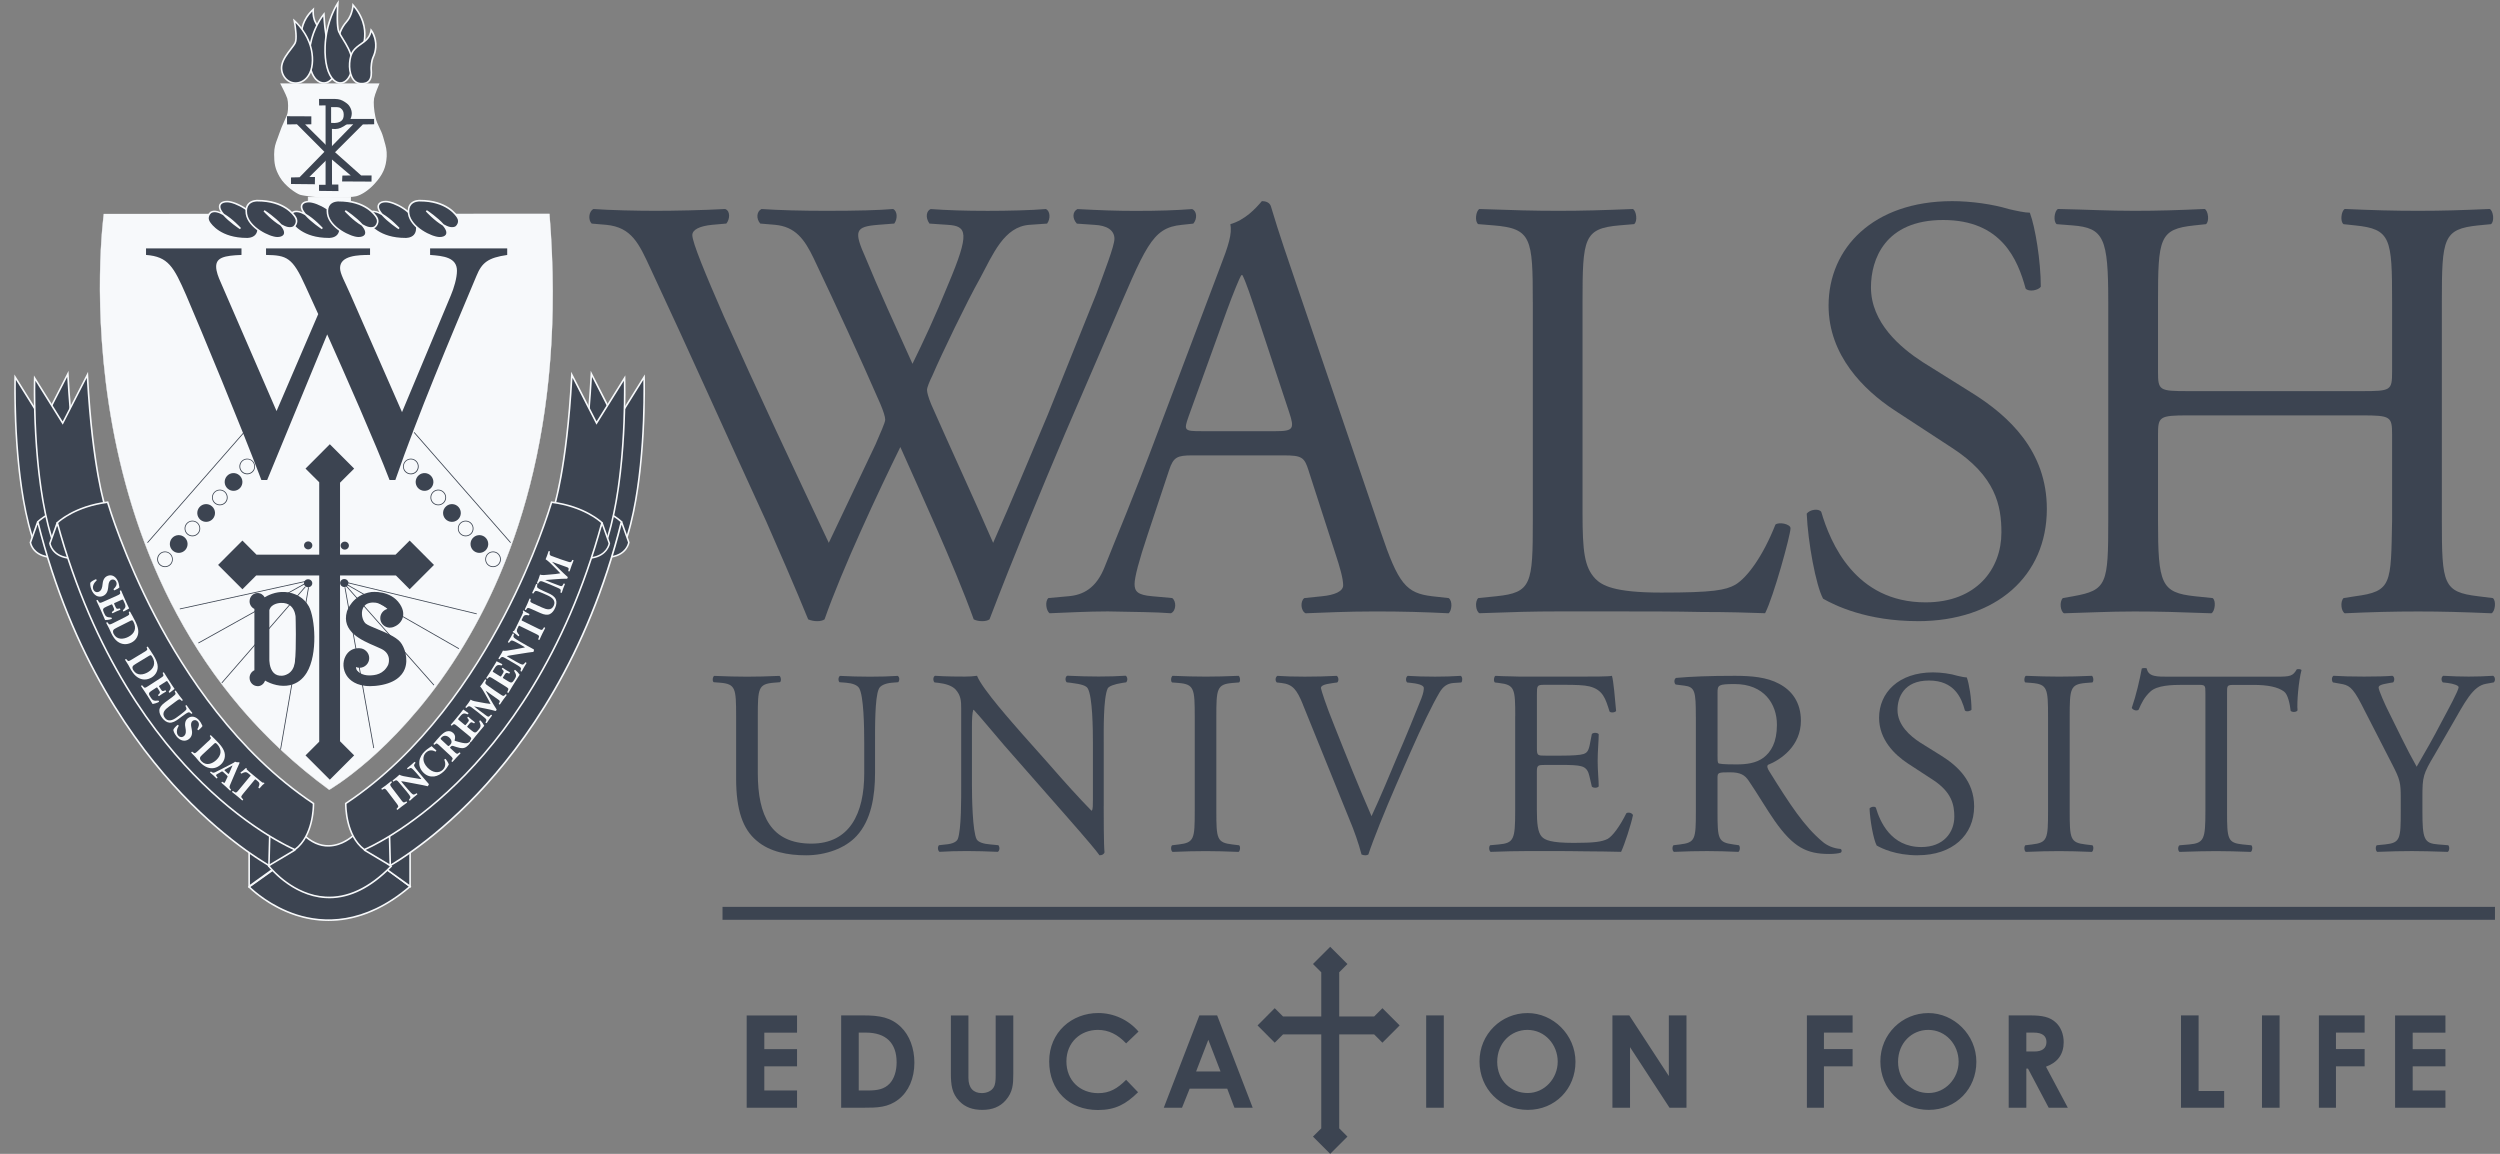 <svg width="156" height="72" viewBox="0 0 156 72" fill="none" xmlns="http://www.w3.org/2000/svg">
<rect x="0" y="0" width="156" height="72" fill="#808080" stroke="none"/>
<g clip-path="url(#clip0_3169_943)">
<path d="M36.919 13.95C36.692 13.722 36.732 13.193 37.032 13.042C38.055 13.118 39.759 13.155 40.931 13.155C41.989 13.155 43.921 13.118 45.246 13.042C45.587 13.155 45.547 13.685 45.323 13.95L44.452 14.027C43.657 14.103 43.201 14.331 43.201 14.671C43.201 15.123 43.996 17.054 45.172 19.745C47.291 24.482 49.522 29.216 51.716 33.873C52.627 31.979 53.609 29.86 54.63 27.738C54.934 27.018 55.237 26.374 55.237 26.186C55.237 25.998 55.122 25.655 54.932 25.201C53.609 22.169 52.206 19.14 50.77 16.112C50.203 14.935 49.635 14.14 48.348 14.027L47.44 13.95C47.172 13.645 47.212 13.193 47.517 13.042C48.612 13.118 50.052 13.155 51.562 13.155C53.456 13.155 54.856 13.118 55.727 13.042C55.991 13.155 56.027 13.645 55.803 13.95L54.819 14.027C53.341 14.14 53.264 14.406 54.025 16.112C54.781 17.965 55.88 20.353 56.939 22.702C57.659 21.227 58.338 19.785 59.169 17.741C60.532 14.519 60.345 14.103 59.133 14.029L57.998 13.952C57.729 13.572 57.806 13.157 58.074 13.044C59.095 13.12 60.23 13.157 61.632 13.157C62.88 13.157 64.394 13.12 65.261 13.044C65.53 13.157 65.566 13.647 65.338 13.952L64.243 14.029C62.652 14.142 61.972 15.845 61.138 17.398C60.345 18.8 58.756 22.095 58.187 23.423C58 23.8 57.846 24.18 57.846 24.331C57.846 24.482 57.923 24.783 58.111 25.239C59.397 28.156 60.72 30.996 61.972 33.874C63.144 31.226 64.243 28.574 65.379 25.885C66.098 24.069 68.141 19.028 68.406 18.348C68.897 16.984 69.541 15.355 69.541 14.903C69.541 14.372 69.085 14.067 68.293 14.031L67.194 13.954C66.889 13.613 66.929 13.197 67.234 13.046C68.67 13.122 69.692 13.159 70.864 13.159C72.302 13.159 73.401 13.122 74.385 13.046C74.685 13.159 74.726 13.649 74.462 13.954L73.742 14.031C71.848 14.218 71.507 15.355 69.236 20.621L66.474 27.022C64.846 30.883 63.295 34.595 61.745 38.648C61.632 38.725 61.48 38.761 61.289 38.761C61.097 38.761 60.912 38.725 60.76 38.648C59.548 35.279 57.354 30.542 56.181 27.894C54.821 30.659 52.551 35.504 51.452 38.648C51.339 38.725 51.187 38.761 50.996 38.761C50.804 38.761 50.619 38.725 50.429 38.648C49.79 37.056 48.31 33.651 47.819 32.55C45.398 27.286 43.054 22.02 40.592 16.758C39.872 15.201 39.42 14.182 37.829 14.029L36.922 13.952L36.919 13.95Z" fill="#3C4451"/>
<path d="M74.165 25.996C73.86 26.864 73.897 26.905 74.957 26.905H79.614C80.709 26.905 80.786 26.753 80.445 25.728L78.402 19.555C78.097 18.647 77.759 17.624 77.531 17.171H77.454C77.341 17.359 76.962 18.267 76.547 19.404L74.165 25.996ZM81.657 29.365C81.393 28.534 81.241 28.416 80.106 28.416H74.391C73.447 28.416 73.219 28.532 72.955 29.329L71.632 33.305C71.061 35.009 70.797 36.03 70.797 36.446C70.797 36.902 70.989 37.13 71.896 37.205L73.144 37.318C73.409 37.506 73.409 38.113 73.068 38.267C72.084 38.19 70.912 38.19 69.133 38.152C67.883 38.152 66.52 38.228 65.499 38.267C65.272 38.115 65.195 37.508 65.423 37.318L66.671 37.205C67.583 37.128 68.413 36.712 68.942 35.348C69.625 33.604 70.684 31.143 72.271 26.903L76.133 16.677C76.662 15.312 76.889 14.592 76.776 13.988C77.684 13.724 78.327 13.04 78.743 12.549C78.971 12.549 79.235 12.626 79.309 12.89C79.801 14.557 80.409 16.299 80.975 17.967L86.16 33.19C87.255 36.446 87.747 37.015 89.374 37.207L90.397 37.32C90.661 37.508 90.585 38.115 90.397 38.269C88.846 38.192 87.519 38.154 85.817 38.154C84.002 38.154 82.564 38.23 81.467 38.269C81.163 38.117 81.126 37.51 81.391 37.32L82.486 37.207C83.28 37.13 83.813 36.902 83.813 36.523C83.813 36.107 83.621 35.427 83.32 34.518L81.655 29.365H81.657Z" fill="#3C4451"/>
<path d="M95.646 18.837C95.646 14.86 95.57 14.255 93.188 14.063L92.24 13.986C92.012 13.835 92.089 13.155 92.317 13.042C94.436 13.118 95.723 13.155 97.237 13.155C98.752 13.155 100 13.118 101.89 13.042C102.118 13.155 102.194 13.835 101.966 13.986L101.059 14.063C98.825 14.255 98.75 14.858 98.75 18.837V32.016C98.75 34.403 98.865 35.388 99.544 36.109C99.96 36.525 100.68 36.977 103.67 36.977C106.887 36.977 107.68 36.828 108.287 36.484C109.043 36.032 110.025 34.668 110.785 32.736C111.009 32.548 111.729 32.7 111.729 32.964C111.729 33.38 110.67 37.245 110.142 38.265C109.194 38.228 107.797 38.188 106.169 38.188C104.542 38.152 102.688 38.152 100.718 38.152H97.239C95.648 38.152 94.438 38.188 92.319 38.265C92.091 38.152 92.014 37.544 92.242 37.32L93.377 37.205C95.572 36.977 95.648 36.448 95.648 32.472V18.837H95.646Z" fill="#3C4451"/>
<path d="M119.665 38.759C116.486 38.759 114.48 37.774 113.76 37.358C113.308 36.523 112.816 33.834 112.739 32.054C112.927 31.789 113.496 31.713 113.647 31.941C114.214 33.873 115.766 37.587 120.155 37.587C123.335 37.587 124.888 35.501 124.888 33.231C124.888 31.563 124.545 29.71 121.782 27.93L118.188 25.582C116.297 24.331 114.103 22.173 114.103 19.069C114.103 15.468 116.902 12.551 121.822 12.551C122.994 12.551 124.357 12.743 125.339 13.044C125.831 13.159 126.362 13.272 126.662 13.272C127.003 14.18 127.346 16.301 127.346 17.892C127.195 18.12 126.588 18.233 126.398 18.005C125.906 16.188 124.888 13.728 121.254 13.728C117.62 13.728 116.748 16.188 116.748 17.932C116.748 20.128 118.567 21.681 119.967 22.589L122.994 24.482C125.376 25.958 127.723 28.156 127.723 31.755C127.723 35.921 124.585 38.761 119.665 38.761" fill="#3C4451"/>
<path d="M136.552 25.92C134.737 25.92 134.66 25.996 134.66 27.133V32.474C134.66 36.45 134.848 36.979 136.967 37.207L138.067 37.32C138.294 37.471 138.218 38.156 137.99 38.269C135.947 38.192 134.66 38.156 133.182 38.156C131.555 38.156 130.272 38.233 128.794 38.269C128.57 38.156 128.493 37.548 128.721 37.32L129.361 37.207C131.482 36.828 131.555 36.45 131.555 32.474V18.839C131.555 14.862 131.291 14.218 129.324 14.065L128.34 13.988C128.112 13.837 128.189 13.157 128.417 13.04C130.272 13.08 131.555 13.155 133.182 13.155C134.66 13.155 135.947 13.114 137.574 13.04C137.798 13.155 137.875 13.835 137.651 13.988L136.931 14.065C134.737 14.293 134.66 14.86 134.66 18.839V23.193C134.66 24.369 134.737 24.406 136.552 24.406H147.373C149.192 24.406 149.267 24.369 149.267 23.193V18.839C149.267 14.862 149.19 14.293 146.958 14.065L146.238 13.988C146.014 13.837 146.089 13.157 146.315 13.04C148.057 13.116 149.344 13.155 150.894 13.155C152.445 13.155 153.657 13.114 155.359 13.04C155.587 13.155 155.664 13.835 155.436 13.988L154.641 14.065C152.447 14.293 152.371 14.86 152.371 18.839V32.474C152.371 36.45 152.447 36.943 154.641 37.207L155.549 37.32C155.777 37.471 155.7 38.156 155.472 38.269C153.657 38.192 152.371 38.156 150.894 38.156C149.344 38.156 147.98 38.192 146.315 38.269C146.091 38.156 146.014 37.548 146.238 37.32L146.958 37.207C149.267 36.902 149.192 36.45 149.267 32.474V27.133C149.267 25.996 149.19 25.92 147.373 25.92H136.552Z" fill="#3C4451"/>
<path d="M53.928 46.361C53.928 45.338 53.896 43.44 53.615 42.946C53.5 42.75 53.202 42.635 52.79 42.602L52.381 42.57C52.282 42.455 52.315 42.239 52.413 42.175C53.036 42.207 53.648 42.225 54.291 42.225C54.985 42.225 55.426 42.209 56.019 42.175C56.15 42.257 56.134 42.471 56.051 42.57L55.656 42.602C55.247 42.635 54.916 42.78 54.835 42.996C54.587 43.541 54.603 45.437 54.603 46.361V48.224C54.603 49.661 54.371 51.177 53.448 52.168C52.738 52.941 51.52 53.371 50.3 53.371C49.164 53.371 48.027 53.157 47.221 52.463C46.345 51.74 45.934 50.533 45.934 48.571V44.68C45.934 42.962 45.902 42.685 44.948 42.602L44.534 42.57C44.435 42.504 44.468 42.223 44.567 42.175C45.387 42.207 45.95 42.225 46.609 42.225C47.269 42.225 47.83 42.209 48.636 42.175C48.735 42.225 48.767 42.506 48.668 42.57L48.273 42.602C47.319 42.685 47.287 42.962 47.287 44.68V48.24C47.287 50.897 48.108 52.642 50.631 52.642C53.02 52.642 53.928 50.763 53.928 48.256V46.361Z" fill="#3C4451"/>
<path d="M68.871 50.303C68.871 50.798 68.871 52.76 68.922 53.19C68.889 53.288 68.791 53.371 68.609 53.371C68.412 53.091 67.933 52.513 66.5 50.88L62.678 46.526C62.232 46.014 61.111 44.659 60.764 44.296H60.732C60.666 44.494 60.649 44.873 60.649 45.37V48.967C60.649 49.74 60.682 51.884 60.946 52.378C61.061 52.56 61.375 52.659 61.787 52.691L62.299 52.741C62.398 52.873 62.382 53.072 62.267 53.155C61.525 53.123 60.946 53.105 60.337 53.105C59.647 53.105 59.201 53.121 58.625 53.155C58.51 53.072 58.494 52.842 58.592 52.741L59.038 52.691C59.417 52.659 59.681 52.542 59.764 52.36C59.996 51.764 59.978 49.754 59.978 48.965V44.199C59.978 43.737 59.962 43.39 59.615 43.01C59.383 42.778 58.988 42.663 58.592 42.615L58.312 42.582C58.213 42.483 58.213 42.235 58.344 42.169C59.038 42.219 59.911 42.219 60.21 42.219C60.47 42.219 60.75 42.203 60.966 42.169C61.297 43.01 63.257 45.188 63.783 45.798L65.38 47.594C66.502 48.882 67.326 49.788 68.099 50.58H68.131C68.198 50.497 68.198 50.232 68.198 49.885V46.357C68.198 45.58 68.182 43.436 67.867 42.942C67.768 42.792 67.508 42.693 66.847 42.611L66.566 42.578C66.451 42.479 66.467 42.215 66.599 42.164C67.357 42.197 67.915 42.215 68.543 42.215C69.252 42.215 69.682 42.199 70.243 42.164C70.372 42.247 70.372 42.477 70.273 42.578L70.045 42.611C69.517 42.693 69.188 42.825 69.121 42.958C68.841 43.553 68.873 45.596 68.873 46.357V50.297L68.871 50.303Z" fill="#3C4451"/>
<path d="M74.552 44.728C74.552 42.98 74.52 42.699 73.546 42.617L73.136 42.584C73.038 42.518 73.07 42.221 73.169 42.171C73.99 42.203 74.552 42.221 75.244 42.221C75.901 42.221 76.462 42.205 77.287 42.171C77.385 42.221 77.418 42.518 77.319 42.584L76.906 42.617C75.931 42.699 75.899 42.98 75.899 44.728V50.602C75.899 52.35 75.931 52.58 76.906 52.695L77.319 52.745C77.418 52.812 77.385 53.109 77.287 53.159C76.462 53.127 75.901 53.109 75.244 53.109C74.55 53.109 73.99 53.125 73.169 53.159C73.07 53.109 73.038 52.846 73.136 52.745L73.546 52.695C74.52 52.58 74.552 52.348 74.552 50.602V44.728Z" fill="#3C4451"/>
<path d="M81.306 43.969C80.927 43.045 80.679 42.701 79.969 42.619L79.674 42.586C79.559 42.487 79.576 42.255 79.707 42.173C80.183 42.205 80.709 42.223 81.419 42.223C82.129 42.223 82.72 42.207 83.411 42.173C83.526 42.239 83.561 42.485 83.444 42.586L83.195 42.619C82.568 42.701 82.439 42.8 82.423 42.929C82.455 43.095 82.734 43.987 83.244 45.241C84.002 47.152 84.762 49.05 85.583 50.929C86.095 49.843 86.803 48.141 87.166 47.269C87.658 46.147 88.417 44.284 88.697 43.573C88.828 43.226 88.846 43.045 88.846 42.929C88.846 42.815 88.681 42.685 88.104 42.619L87.808 42.586C87.693 42.487 87.725 42.239 87.84 42.173C88.302 42.205 88.929 42.223 89.556 42.223C90.097 42.223 90.609 42.207 91.153 42.173C91.268 42.239 91.268 42.504 91.186 42.586L90.691 42.619C90.296 42.651 90.048 42.847 89.836 43.194C89.374 43.971 88.731 45.307 87.989 46.989L87.102 49.017C86.442 50.533 85.666 52.449 85.386 53.321C85.335 53.353 85.271 53.371 85.204 53.371C85.121 53.371 85.039 53.355 84.96 53.321C84.779 52.63 84.498 51.821 84.202 51.127L81.302 43.969H81.306Z" fill="#3C4451"/>
<path d="M94.551 44.696C94.551 42.982 94.519 42.734 93.545 42.619L93.281 42.586C93.186 42.52 93.218 42.223 93.313 42.173C93.676 42.189 93.989 42.205 94.303 42.205C94.616 42.221 94.93 42.221 95.261 42.221H98.357C99.413 42.221 100.385 42.221 100.585 42.171C100.68 42.451 100.781 43.638 100.845 44.365C100.779 44.464 100.519 44.496 100.436 44.397C100.188 43.62 100.041 43.047 99.181 42.831C98.835 42.748 98.306 42.732 97.584 42.732H96.397C95.902 42.732 95.903 42.764 95.903 43.39V46.69C95.903 47.152 95.953 47.152 96.447 47.152H97.405C98.099 47.152 98.607 47.12 98.804 47.053C99.002 46.987 99.117 46.888 99.2 46.476L99.331 45.802C99.413 45.703 99.694 45.703 99.76 45.818C99.76 46.212 99.694 46.855 99.694 47.483C99.694 48.079 99.76 48.702 99.76 49.066C99.694 49.181 99.413 49.181 99.331 49.082L99.181 48.438C99.115 48.143 99 47.897 98.669 47.814C98.437 47.748 98.046 47.731 97.403 47.731H96.445C95.951 47.731 95.9 47.748 95.9 48.178V50.503C95.9 51.375 95.951 51.936 96.213 52.217C96.411 52.414 96.757 52.596 98.206 52.596C99.476 52.596 99.954 52.529 100.317 52.348C100.611 52.182 101.057 51.605 101.485 50.745C101.599 50.666 101.831 50.715 101.898 50.86C101.783 51.438 101.37 52.709 101.156 53.155C100.416 53.139 99.674 53.123 98.948 53.123C98.206 53.107 97.481 53.107 96.739 53.107H95.257C94.547 53.107 93.987 53.123 93.017 53.157C92.918 53.107 92.885 52.844 92.984 52.743L93.525 52.693C94.465 52.61 94.547 52.362 94.547 50.632V44.694L94.551 44.696Z" fill="#3C4451"/>
<path d="M107.173 47.072C107.173 47.368 107.173 47.55 107.22 47.617C107.27 47.667 107.516 47.699 108.359 47.699C108.954 47.699 109.577 47.633 110.055 47.269C110.501 46.922 110.88 46.345 110.88 45.225C110.88 43.921 110.071 42.685 108.244 42.685C107.222 42.685 107.175 42.752 107.175 43.214V47.072H107.173ZM105.82 44.712C105.82 43.145 105.77 42.865 105.094 42.782L104.566 42.716C104.453 42.633 104.453 42.368 104.586 42.302C105.508 42.219 106.645 42.171 108.258 42.171C109.281 42.171 110.251 42.253 111.011 42.665C111.804 43.079 112.376 43.818 112.376 44.974C112.376 46.541 111.142 47.398 110.317 47.73C110.235 47.828 110.317 47.994 110.4 48.125C111.721 50.253 112.592 51.571 113.713 52.511C113.994 52.76 114.403 52.941 114.849 52.974C114.931 53.006 114.948 53.139 114.865 53.206C114.72 53.256 114.456 53.288 114.139 53.288C112.739 53.288 111.898 52.875 110.731 51.207C110.301 50.6 109.626 49.459 109.117 48.717C108.869 48.357 108.605 48.192 107.946 48.192C107.204 48.192 107.173 48.208 107.173 48.551V50.632C107.173 52.362 107.204 52.562 108.16 52.693L108.506 52.743C108.605 52.826 108.573 53.107 108.474 53.157C107.732 53.125 107.173 53.107 106.514 53.107C105.82 53.107 105.227 53.123 104.455 53.157C104.356 53.107 104.324 52.861 104.423 52.743L104.832 52.693C105.79 52.578 105.822 52.362 105.822 50.632V44.71L105.82 44.712Z" fill="#3C4451"/>
<path d="M119.677 53.371C118.293 53.371 117.42 52.941 117.105 52.76C116.908 52.396 116.692 51.228 116.66 50.45C116.742 50.335 116.991 50.301 117.055 50.4C117.303 51.242 117.979 52.856 119.89 52.856C121.274 52.856 121.949 51.948 121.949 50.961C121.949 50.234 121.8 49.429 120.6 48.652L119.033 47.629C118.213 47.084 117.255 46.145 117.255 44.791C117.255 43.224 118.473 41.957 120.618 41.957C121.127 41.957 121.722 42.039 122.149 42.171C122.363 42.221 122.595 42.27 122.726 42.27C122.875 42.663 123.022 43.588 123.022 44.282C122.956 44.381 122.692 44.431 122.609 44.332C122.395 43.539 121.949 42.465 120.368 42.465C118.787 42.465 118.404 43.539 118.404 44.298C118.404 45.253 119.197 45.929 119.806 46.327L121.123 47.148C122.161 47.792 123.186 48.751 123.186 50.315C123.186 52.128 121.816 53.367 119.675 53.367" fill="#3C4451"/>
<path d="M127.798 44.728C127.798 42.98 127.766 42.699 126.792 42.617L126.378 42.584C126.283 42.518 126.316 42.221 126.414 42.171C127.235 42.203 127.798 42.221 128.49 42.221C129.181 42.221 129.708 42.205 130.532 42.171C130.631 42.221 130.663 42.518 130.565 42.584L130.151 42.617C129.177 42.699 129.149 42.98 129.149 44.728V50.602C129.149 52.35 129.179 52.58 130.151 52.695L130.565 52.745C130.663 52.812 130.631 53.109 130.532 53.159C129.708 53.127 129.149 53.109 128.49 53.109C127.796 53.109 127.235 53.125 126.414 53.159C126.316 53.109 126.283 52.846 126.378 52.745L126.792 52.695C127.766 52.58 127.798 52.348 127.798 50.602V44.728Z" fill="#3C4451"/>
<path d="M138.968 50.634C138.968 52.364 139 52.596 139.958 52.695L140.482 52.745C140.581 52.812 140.549 53.109 140.45 53.159C139.512 53.127 138.952 53.109 138.292 53.109C137.633 53.109 137.058 53.125 136.005 53.159C135.903 53.109 135.874 52.828 136.005 52.745L136.596 52.695C137.536 52.612 137.617 52.364 137.617 50.634V43.263C137.617 42.75 137.617 42.734 137.125 42.734H136.217C135.507 42.734 134.604 42.766 134.19 43.148C133.795 43.511 133.63 43.874 133.448 44.288C133.317 44.387 133.089 44.304 133.023 44.173C133.283 43.43 133.531 42.372 133.646 41.716C133.696 41.684 133.91 41.666 133.959 41.716C134.057 42.241 134.602 42.225 135.358 42.225H142.033C142.921 42.225 143.07 42.193 143.318 41.767C143.401 41.735 143.582 41.751 143.614 41.813C143.433 42.489 143.318 43.828 143.366 44.324C143.3 44.453 143.023 44.453 142.937 44.357C142.89 43.943 142.771 43.333 142.523 43.152C142.146 42.871 141.521 42.738 140.613 42.738H139.446C138.952 42.738 138.968 42.754 138.968 43.299V50.638V50.634Z" fill="#3C4451"/>
<path d="M151.159 50.6C151.159 52.364 151.257 52.628 152.149 52.693L152.772 52.743C152.871 52.842 152.838 53.107 152.74 53.157C151.719 53.125 151.159 53.107 150.499 53.107C149.805 53.107 149.215 53.123 148.341 53.157C148.243 53.107 148.21 52.844 148.309 52.743L148.821 52.693C149.779 52.594 149.807 52.362 149.807 50.6V49.758C149.807 48.854 149.761 48.638 149.283 47.713L147.339 43.921C146.778 42.831 146.53 42.748 146.036 42.665L145.575 42.582C145.48 42.467 145.492 42.235 145.611 42.169C146.135 42.201 146.73 42.219 147.521 42.219C148.311 42.219 148.87 42.203 149.283 42.169C149.432 42.219 149.432 42.481 149.334 42.582L149.12 42.615C148.543 42.714 148.426 42.78 148.426 42.911C148.426 43.077 148.856 44.017 148.938 44.183C149.549 45.402 150.156 46.706 150.8 47.843C151.312 46.967 151.856 46.012 152.35 45.055C152.808 44.199 153.419 43.077 153.419 42.879C153.419 42.78 153.123 42.665 152.726 42.615L152.431 42.582C152.316 42.467 152.328 42.235 152.461 42.169C153.056 42.201 153.534 42.219 154.044 42.219C154.555 42.219 155.018 42.203 155.575 42.169C155.706 42.251 155.724 42.481 155.607 42.582L155.15 42.665C154.292 42.796 153.796 43.854 152.972 45.271L151.935 47.068C151.193 48.307 151.159 48.47 151.159 49.74V50.598V50.6Z" fill="#3C4451"/>
<path d="M149.453 69.122H152.595V68.046H150.552V66.54H152.595V65.464H150.552V64.437H152.595V63.363H149.453V69.124V69.122ZM144.697 69.122H145.764V66.538H147.553V65.462H145.764V64.435H147.553V63.361H144.699V69.122H144.697ZM141.148 69.122H142.247V63.361H141.148V69.122ZM136.094 69.122H138.787V68.078H137.193V63.361H136.094V69.122ZM126.443 64.435H126.915C127.437 64.435 127.699 64.642 127.699 65.022C127.699 65.401 127.445 65.613 126.947 65.613H126.443V64.435ZM125.344 69.122H126.443V66.681H126.547L127.838 69.122H129.032L127.669 66.562C128.399 66.298 128.774 65.783 128.774 65.03C128.774 64.542 128.598 64.108 128.308 63.827C127.923 63.448 127.411 63.361 126.681 63.361H125.342V69.122H125.344ZM120.324 64.265C121.423 64.265 122.218 65.19 122.218 66.247C122.218 67.305 121.383 68.205 120.34 68.205C119.298 68.205 118.439 67.426 118.439 66.257C118.439 65.089 119.29 64.265 120.322 64.265M120.334 63.215C118.697 63.215 117.335 64.523 117.335 66.231C117.335 67.939 118.642 69.257 120.352 69.257C122.062 69.257 123.325 67.949 123.325 66.257C123.325 64.566 121.923 63.215 120.334 63.215ZM112.748 69.122H113.814V66.538H115.603V65.462H113.814V64.435H115.603V63.361H112.75V69.122H112.748ZM100.615 69.122H101.714V65.343L104.177 69.122H105.236V63.361H104.136V67.145L101.668 63.361H100.615V69.122ZM95.31 64.265C96.409 64.265 97.201 65.19 97.201 66.247C97.201 67.305 96.37 68.205 95.328 68.205C94.285 68.205 93.426 67.426 93.426 66.257C93.426 65.089 94.277 64.265 95.31 64.265ZM95.32 63.215C93.682 63.215 92.321 64.523 92.321 66.231C92.321 67.939 93.628 69.257 95.334 69.257C97.04 69.257 98.31 67.949 98.31 66.257C98.31 64.566 96.909 63.215 95.32 63.215ZM88.993 69.122H90.093V63.361H88.993V69.122ZM76.162 66.859H74.637L75.399 64.883L76.162 66.859ZM72.618 69.122H73.758L74.234 67.933H76.579L77.029 69.122H78.168L75.95 63.361H74.841L72.62 69.122H72.618ZM70.269 67.382C69.724 67.927 69.242 68.213 68.531 68.213C67.391 68.213 66.544 67.42 66.544 66.231C66.544 65.042 67.425 64.265 68.508 64.265C69.182 64.265 69.749 64.556 70.271 65.107L71.043 64.37C70.41 63.629 69.486 63.213 68.532 63.213C66.883 63.213 65.469 64.408 65.469 66.229C65.469 68.05 66.713 69.265 68.514 69.265C69.597 69.265 70.257 68.902 71.015 68.155L70.269 67.378V67.382ZM59.335 66.962C59.335 67.709 59.397 68.229 59.863 68.712C60.222 69.089 60.698 69.257 61.289 69.257C61.916 69.257 62.398 69.071 62.763 68.649C63.199 68.145 63.229 67.662 63.229 67.028V63.363H62.13V67.109C62.13 67.416 62.115 67.68 61.995 67.866C61.859 68.08 61.579 68.209 61.264 68.209C60.736 68.209 60.43 67.888 60.43 67.26V63.363H59.335V66.964V66.962ZM54.035 64.435C55.285 64.435 55.949 65.085 55.949 66.288C55.949 66.849 55.789 67.315 55.523 67.606C55.186 67.965 54.765 68.046 54.16 68.046H53.585V64.435H54.035ZM52.488 69.122H53.89C54.731 69.122 55.41 69.115 56.072 68.599C56.689 68.116 57.058 67.301 57.058 66.314C57.058 65.4 56.745 64.596 56.223 64.091C55.596 63.48 54.884 63.361 53.873 63.361H52.488V69.122ZM46.593 69.122H49.735V68.046H47.693V66.54H49.735V65.464H47.693V64.437H49.735V63.363H46.593V69.124V69.122Z" fill="#3C4451"/>
<path d="M87.338 63.986L86.263 62.911L85.746 63.429H83.567V60.67L84.081 60.155L83.004 59.08L81.929 60.155L82.447 60.67V63.429H80.062L79.543 62.911L78.471 63.986L79.543 65.064L80.062 64.546H82.447V70.409L81.929 70.924L83.004 72L84.081 70.924L83.567 70.409V64.546H85.746L86.263 65.064L87.338 63.986Z" fill="#3C4451"/>
<path d="M34.286 13.348L6.48 13.354C6.48 13.354 3.233 36.624 20.544 49.28C20.544 49.28 36.47 40.209 34.286 13.348Z" fill="#F7F9FB"/>
<path d="M20.544 49.294L20.538 49.29C16.588 46.403 13.391 42.715 11.034 38.335C9.148 34.829 7.795 30.873 7.009 26.576C6.311 22.753 6.2 19.361 6.232 17.19C6.266 14.836 6.468 13.368 6.468 13.354V13.344H6.478L34.294 13.338V13.348C34.794 19.477 34.38 25.179 33.07 30.298C32.021 34.393 30.396 38.126 28.242 41.393C26.326 44.3 24.336 46.292 23.005 47.451C21.561 48.706 20.558 49.284 20.548 49.29L20.542 49.294H20.544ZM6.488 13.367C6.47 13.496 6.285 14.937 6.252 17.19C6.222 19.36 6.331 22.748 7.029 26.572C7.813 30.867 9.166 34.821 11.052 38.323C13.405 42.699 16.6 46.381 20.544 49.268C20.631 49.217 21.609 48.64 22.992 47.435C24.323 46.276 26.312 44.286 28.226 41.381C30.378 38.115 32.001 34.385 33.05 30.292C34.36 25.179 34.772 19.481 34.276 13.361L6.488 13.367Z" fill="#F7F9FB"/>
<path d="M15.543 55.341C15.543 55.341 20.07 60.042 25.588 55.319L22.882 53.299C22.882 53.299 20.538 55.028 18.338 53.355L15.543 55.343V55.341Z" fill="#3C4451"/>
<path d="M20.502 57.469C19.738 57.469 19.056 57.334 18.481 57.15C16.668 56.569 15.519 55.39 15.507 55.378L15.466 55.335L15.515 55.301L18.34 53.291L18.37 53.313C20.514 54.944 22.831 53.272 22.853 53.256L22.884 53.234L22.914 53.256L25.671 55.315L25.622 55.355C23.737 56.968 21.97 57.469 20.504 57.469H20.502ZM15.622 55.347C15.841 55.561 16.918 56.542 18.515 57.055C20.155 57.58 22.696 57.703 25.507 55.321L22.881 53.359C22.597 53.553 20.399 54.954 18.338 53.416L15.622 55.347Z" fill="#F7F9FB"/>
<path d="M15.545 51.904V55.307L17.447 53.938L16.773 51.995L15.771 51.74L15.545 51.904Z" fill="#3C4451"/>
<path d="M15.497 55.406V51.88L15.761 51.682L16.814 51.952L17.507 53.959L15.497 55.406ZM15.597 51.93V55.208L17.388 53.92L16.737 52.037L15.783 51.793L15.597 51.932V51.93Z" fill="#F7F9FB"/>
<path d="M0.944 23.532C0.944 23.532 0.763 29.484 1.997 33.471L5.442 31.892C5.442 31.892 4.566 29.553 4.234 23.328L2.693 26.337L0.944 23.532Z" fill="#3C4451"/>
<path d="M1.967 33.541L1.951 33.487C0.727 29.537 0.892 23.59 0.894 23.532L0.9 23.366L2.691 26.236L4.276 23.14L4.286 23.328C4.615 29.472 5.482 31.854 5.49 31.878L5.506 31.923L1.967 33.545V33.541ZM0.991 23.703C0.975 24.696 0.942 29.844 2.027 33.402L5.379 31.866C5.262 31.517 4.506 29.093 4.193 23.518L2.697 26.44L0.991 23.703Z" fill="#F7F9FB"/>
<path d="M2.332 32.625L1.896 33.846C1.896 33.846 1.999 34.593 2.975 34.748L3.437 34.286L2.332 32.625Z" fill="#3C4451"/>
<path d="M2.993 34.803L2.967 34.799C1.965 34.639 1.848 33.862 1.846 33.854V33.842L2.318 32.514L3.502 34.294L2.991 34.805L2.993 34.803ZM1.949 33.85C1.967 33.945 2.11 34.547 2.959 34.694L3.375 34.28L2.348 32.736L1.951 33.85H1.949Z" fill="#F7F9FB"/>
<path d="M2.358 32.56C2.358 32.56 3.36 31.547 5.5 31.275C5.5 31.275 9.225 45.293 18.453 51.413C18.453 51.413 18.515 53.381 17.296 54.294C17.296 54.294 6.426 48.892 2.36 32.559" fill="#3C4451"/>
<path d="M17.299 54.354L17.271 54.34C17.245 54.326 14.508 52.947 11.314 49.589C8.366 46.49 4.411 41.022 2.31 32.575L2.304 32.546L2.324 32.526C2.334 32.516 3.364 31.497 5.496 31.226L5.54 31.22L5.553 31.263C5.563 31.297 6.506 34.813 8.565 39.03C10.465 42.919 13.728 48.218 18.483 51.373L18.506 51.387V51.413C18.506 51.434 18.556 53.42 17.328 54.336L17.303 54.354H17.299ZM2.415 32.577C4.514 40.984 8.45 46.428 11.385 49.514C14.396 52.681 16.995 54.082 17.289 54.235C18.376 53.398 18.405 51.674 18.403 51.441C13.639 48.273 10.372 42.968 8.471 39.072C6.531 35.098 5.577 31.745 5.462 31.331C3.558 31.584 2.564 32.437 2.413 32.577H2.415Z" fill="#F7F9FB"/>
<path d="M24.364 51.995L23.69 53.938L25.592 55.307V51.904L25.364 51.74L24.364 51.995Z" fill="#3C4451"/>
<path d="M25.64 55.406L23.63 53.959L24.323 51.952L25.376 51.682L25.64 51.88V55.406ZM23.749 53.92L25.54 55.208V51.93L25.354 51.791L24.4 52.035L23.749 53.918V53.92Z" fill="#F7F9FB"/>
<path d="M40.191 23.532C40.191 23.532 40.372 29.484 39.138 33.471L35.693 31.892C35.693 31.892 36.569 29.553 36.901 23.328L38.442 26.337L40.191 23.534V23.532Z" fill="#3C4451"/>
<path d="M39.17 33.541L35.631 31.919L35.647 31.874C35.655 31.85 36.522 29.468 36.851 23.324L36.861 23.136L38.446 26.233L40.237 23.362L40.243 23.528C40.243 23.588 40.41 29.535 39.188 33.483L39.172 33.537L39.17 33.541ZM35.756 31.866L39.108 33.402C40.193 29.844 40.162 24.696 40.144 23.703L38.438 26.44L36.942 23.518C36.629 29.093 35.875 31.517 35.756 31.866Z" fill="#F7F9FB"/>
<path d="M38.803 32.625L39.239 33.846C39.239 33.846 39.136 34.593 38.16 34.748L37.698 34.286L38.803 32.625Z" fill="#3C4451"/>
<path d="M38.142 34.803L37.631 34.292L38.815 32.512L39.289 33.84V33.852C39.289 33.852 39.168 34.638 38.166 34.797L38.139 34.801L38.142 34.803ZM37.762 34.28L38.178 34.694C39.027 34.549 39.17 33.945 39.188 33.85L38.791 32.736L37.764 34.28H37.762Z" fill="#F7F9FB"/>
<path d="M38.777 32.56C38.777 32.56 37.775 31.547 35.635 31.275C35.635 31.275 31.91 45.293 22.682 51.413C22.682 51.413 22.619 53.381 23.84 54.294C23.84 54.294 34.709 48.892 38.775 32.559" fill="#3C4451"/>
<path d="M23.835 54.354L23.811 54.336C22.583 53.42 22.631 51.434 22.634 51.413V51.387L22.656 51.373C27.413 48.218 30.674 42.919 32.574 39.03C34.633 34.813 35.578 31.299 35.587 31.263L35.599 31.22L35.643 31.226C37.775 31.497 38.803 32.516 38.815 32.526L38.835 32.546L38.829 32.575C36.726 41.022 32.771 46.49 29.825 49.589C26.631 52.947 23.894 54.328 23.868 54.34L23.84 54.354H23.835ZM22.732 51.441C22.732 51.674 22.761 53.398 23.846 54.235C24.14 54.082 26.739 52.681 29.75 49.514C32.684 46.428 36.621 40.984 38.72 32.577C38.569 32.437 37.575 31.584 35.671 31.331C35.556 31.745 34.604 35.098 32.662 39.072C30.761 42.968 27.494 48.273 22.73 51.441H22.732Z" fill="#F7F9FB"/>
<path d="M16.759 54.025C16.759 54.025 20.125 58.446 24.398 54.066L22.154 52.041C22.154 52.041 20.573 53.712 18.891 52.041L16.759 54.025Z" fill="#3C4451"/>
<path d="M20.54 56.052C20.46 56.052 20.377 56.05 20.296 56.044C18.159 55.913 16.733 54.074 16.721 54.056L16.692 54.019L18.893 51.97L18.927 52.005C19.421 52.497 19.957 52.743 20.514 52.733C21.434 52.719 22.113 52.013 22.119 52.007L22.154 51.97L24.473 54.064L24.436 54.102C23.172 55.398 21.863 56.054 20.542 56.054L20.54 56.052ZM16.828 54.029C17.037 54.286 18.374 55.826 20.302 55.943C21.663 56.028 23.017 55.394 24.326 54.066L22.156 52.108C22.002 52.257 21.367 52.818 20.514 52.83C19.941 52.846 19.395 52.596 18.889 52.108L16.826 54.027L16.828 54.029Z" fill="#F7F9FB"/>
<path d="M16.836 51.978L16.785 54.011L18.376 53.058L17.989 52.055L16.989 51.797L16.836 51.978Z" fill="#3C4451"/>
<path d="M16.729 54.1L16.785 51.958L16.973 51.738L18.027 52.011L18.439 53.078L16.731 54.098L16.729 54.1ZM16.884 51.997L16.834 53.918L18.312 53.036L17.951 52.096L17.007 51.851L16.884 51.995V51.997Z" fill="#F7F9FB"/>
<path d="M2.163 23.592C2.163 23.592 1.981 29.545 3.215 33.531L6.66 31.953C6.66 31.953 5.784 29.613 5.452 23.388L3.911 26.398L2.163 23.594V23.592Z" fill="#3C4451"/>
<path d="M3.183 33.602L3.167 33.547C1.945 29.597 2.11 23.651 2.112 23.592L2.118 23.427L3.909 26.297L5.494 23.201L5.504 23.388C5.833 29.533 6.7 31.915 6.708 31.939L6.724 31.983L3.185 33.606L3.183 33.602ZM2.209 23.764C2.193 24.757 2.16 29.904 3.245 33.463L6.597 31.927C6.48 31.578 5.724 29.153 5.411 23.578L3.915 26.501L2.209 23.764Z" fill="#F7F9FB"/>
<path d="M3.55 32.684L3.114 33.905C3.114 33.905 3.217 34.652 4.193 34.807L4.655 34.345L3.55 32.684Z" fill="#3C4451"/>
<path d="M4.211 34.862L4.185 34.858C3.183 34.698 3.066 33.921 3.064 33.913V33.901L3.536 32.573L4.72 34.353L4.209 34.864L4.211 34.862ZM3.167 33.911C3.185 34.006 3.328 34.607 4.177 34.755L4.591 34.341L3.564 32.797L3.167 33.911Z" fill="#F7F9FB"/>
<path d="M3.576 32.621C3.576 32.621 4.578 31.608 6.718 31.335C6.718 31.335 10.334 44.016 19.562 50.136C19.562 50.136 19.621 52.104 18.405 53.016C18.405 53.016 7.972 48.771 3.578 32.619" fill="#3C4451"/>
<path d="M18.411 53.075L18.384 53.064C18.358 53.054 15.731 51.964 12.603 48.912C9.717 46.099 5.801 40.99 3.528 32.635L3.52 32.607L3.54 32.587C3.55 32.577 4.581 31.557 6.712 31.287L6.754 31.281L6.767 31.323C6.775 31.355 7.694 34.535 9.725 38.42C11.598 42.005 14.833 46.94 19.588 50.095L19.611 50.109V50.136C19.611 50.156 19.657 52.142 18.433 53.058L18.411 53.075ZM3.633 32.637C5.901 40.949 9.798 46.034 12.669 48.836C15.618 51.712 18.114 52.838 18.397 52.959C19.482 52.124 19.514 50.396 19.512 50.164C14.748 46.995 11.512 42.053 9.634 38.465C7.724 34.811 6.797 31.779 6.68 31.392C4.778 31.644 3.784 32.496 3.631 32.637H3.633Z" fill="#F7F9FB"/>
<path d="M23.146 52.057L22.761 53.056L24.35 54.009L24.301 51.98L24.146 51.799L23.146 52.057Z" fill="#3C4451"/>
<path d="M24.406 54.1L22.698 53.081L23.109 52.013L24.164 51.74L24.352 51.96L24.408 54.102L24.406 54.1ZM22.823 53.036L24.301 53.918L24.251 51.997L24.128 51.853L23.184 52.097L22.823 53.038V53.036Z" fill="#F7F9FB"/>
<path d="M38.974 23.592C38.974 23.592 39.156 29.545 37.922 33.531L34.477 31.953C34.477 31.953 35.352 29.613 35.685 23.388L37.226 26.398L38.974 23.594V23.592Z" fill="#3C4451"/>
<path d="M37.952 33.602L34.413 31.979L34.429 31.935C34.437 31.91 35.304 29.529 35.633 23.384L35.643 23.197L37.228 26.293L39.019 23.423L39.025 23.588C39.025 23.649 39.192 29.595 37.97 33.544L37.954 33.598L37.952 33.602ZM34.538 31.927L37.889 33.463C38.974 29.904 38.944 24.757 38.926 23.764L37.22 26.501L35.724 23.578C35.411 29.153 34.657 31.577 34.538 31.927Z" fill="#F7F9FB"/>
<path d="M37.587 32.684L38.023 33.905C38.023 33.905 37.92 34.652 36.944 34.807L36.482 34.345L37.587 32.684Z" fill="#3C4451"/>
<path d="M36.925 34.862L36.415 34.351L37.599 32.571L38.073 33.899V33.911C38.073 33.911 37.952 34.696 36.95 34.855L36.923 34.859L36.925 34.862ZM36.546 34.339L36.962 34.753C37.811 34.607 37.954 34.004 37.972 33.909L37.575 32.795L36.548 34.339H36.546Z" fill="#F7F9FB"/>
<path d="M37.561 32.621C37.561 32.621 36.559 31.608 34.419 31.335C34.419 31.335 30.803 44.016 21.575 50.136C21.575 50.136 21.516 52.104 22.732 53.016C22.732 53.016 33.164 48.771 37.559 32.619" fill="#3C4451"/>
<path d="M22.726 53.075L22.704 53.058C21.48 52.142 21.524 50.156 21.526 50.136V50.109L21.549 50.095C26.306 46.94 29.538 42.005 31.412 38.42C33.445 34.535 34.362 31.353 34.37 31.323L34.383 31.281L34.425 31.287C36.556 31.557 37.585 32.577 37.597 32.587L37.617 32.607L37.609 32.635C35.336 40.99 31.418 46.099 28.534 48.912C25.406 51.964 22.779 53.054 22.753 53.064L22.726 53.075ZM21.625 50.164C21.625 50.396 21.655 52.124 22.74 52.959C23.023 52.838 25.519 51.712 28.468 48.836C31.339 46.034 35.236 40.949 37.504 32.637C37.351 32.496 36.357 31.644 34.455 31.392C34.34 31.779 33.413 34.811 31.501 38.465C29.623 42.056 26.389 46.997 21.623 50.164H21.625Z" fill="#F7F9FB"/>
<path d="M18.971 34.034C18.971 33.895 19.086 33.784 19.232 33.784C19.377 33.784 19.49 33.897 19.49 34.034C19.49 34.171 19.375 34.282 19.232 34.282C19.088 34.282 18.971 34.169 18.971 34.034Z" fill="#3C4451"/>
<path d="M21.254 34.046C21.254 33.911 21.369 33.798 21.514 33.798C21.66 33.798 21.772 33.911 21.772 34.046C21.772 34.181 21.657 34.296 21.514 34.296C21.371 34.296 21.254 34.183 21.254 34.046Z" fill="#3C4451"/>
<path d="M17.531 46.779L17.481 46.771L19.229 36.644L19.28 36.652L17.531 46.779ZM27.06 42.77L21.476 36.458L21.514 36.424L27.098 42.736L27.06 42.77ZM13.861 42.629L13.823 42.596L19.046 36.585L19.084 36.618L13.861 42.629ZM29.742 38.329L21.706 36.39L21.718 36.341L29.754 38.281L29.742 38.329ZM11.225 38.023L11.215 37.974L19.159 36.234L19.169 36.283L11.225 38.023Z" fill="#3C4451"/>
<path d="M23.297 46.684L21.498 36.65L21.549 36.642L23.347 46.676L23.297 46.684ZM28.625 40.501L21.567 36.462L21.591 36.418L28.649 40.457L28.625 40.501ZM12.389 40.148L12.365 40.104L19.028 36.392L19.052 36.436L12.389 40.148Z" fill="#3C4451"/>
<path d="M21.224 36.382C21.224 36.242 21.339 36.131 21.484 36.131C21.629 36.131 21.742 36.244 21.742 36.382C21.742 36.519 21.627 36.63 21.484 36.63C21.341 36.63 21.224 36.517 21.224 36.382Z" fill="#3C4451"/>
<path d="M15.516 27.599L9.44 34.585L9.478 34.618L15.554 27.632L15.516 27.599Z" fill="#F7F9FB"/>
<path d="M15.205 26.967L9.185 33.847L9.223 33.88L15.243 27L15.205 26.967Z" fill="#3C4451"/>
<path d="M31.654 15.498H26.838V15.908C27.663 15.97 28.514 16.057 28.514 16.895C28.514 17.345 28.323 17.989 28.129 18.441L25.086 25.718L21.877 18.399C21.51 17.559 21.22 17.087 21.22 16.723C21.22 15.946 22.339 15.908 23.091 15.908V15.498H16.6V15.908C17.89 15.928 18.253 16.057 19.054 17.84L19.857 19.6L17.257 25.651L13.756 17.579C13.633 17.303 13.488 16.939 13.488 16.639C13.488 16.079 13.974 15.948 15.069 15.908V15.498H9.112V15.908C10.497 16.013 10.838 16.639 11.617 18.419C12.54 20.567 15.069 26.662 16.309 29.951H16.672L20.417 20.867C21.464 23.209 23.456 27.718 24.307 29.951H24.67C26.106 25.805 28.052 21.21 29.73 17.218C30.071 16.382 30.46 16.081 31.65 15.91V15.5L31.654 15.498Z" fill="#3C4451"/>
<path d="M17.568 5.26C17.568 5.26 17.91 5.914 17.977 6.142C18.044 6.374 18.044 6.812 17.993 7.061C17.943 7.305 17.65 7.818 17.485 8.322C17.324 8.821 17.158 9.059 17.158 9.634C17.158 10.21 17.221 10.539 17.501 11.025C17.822 11.576 18.497 12.022 18.729 12.105C18.961 12.188 20.25 12.317 20.53 12.287C20.806 12.254 21.887 12.287 22.216 12.204C22.543 12.121 22.972 11.836 23.327 11.451C23.813 10.92 24.039 10.484 24.079 9.764C24.102 9.297 23.987 9.037 23.866 8.585C23.724 8.07 23.483 7.832 23.374 7.307C23.281 6.865 23.245 6.425 23.291 6.144C23.341 5.868 23.604 5.262 23.604 5.262H17.564L17.568 5.26Z" fill="#F7F9FB"/>
<path d="M20.417 12.339C19.99 12.339 18.923 12.226 18.711 12.149C18.491 12.071 17.794 11.627 17.457 11.047C17.158 10.533 17.106 10.179 17.106 9.63C17.106 9.194 17.197 8.952 17.314 8.645C17.354 8.54 17.394 8.431 17.437 8.302C17.521 8.044 17.636 7.787 17.739 7.561C17.836 7.347 17.921 7.162 17.943 7.045C17.989 6.812 17.993 6.378 17.927 6.15C17.862 5.93 17.525 5.284 17.521 5.278L17.483 5.204H23.682L23.652 5.274C23.652 5.274 23.39 5.876 23.341 6.144C23.299 6.407 23.329 6.835 23.424 7.289C23.48 7.565 23.575 7.759 23.674 7.963C23.759 8.139 23.848 8.322 23.914 8.565C23.938 8.655 23.962 8.736 23.985 8.815C24.077 9.13 24.148 9.378 24.13 9.759C24.091 10.452 23.892 10.902 23.363 11.479C23.007 11.867 22.571 12.159 22.226 12.246C22.016 12.299 21.532 12.305 21.107 12.311C20.855 12.315 20.637 12.317 20.534 12.329C20.504 12.333 20.464 12.333 20.415 12.333L20.417 12.339ZM17.65 5.311C17.743 5.49 17.971 5.942 18.025 6.128C18.096 6.378 18.092 6.825 18.044 7.071C18.017 7.198 17.933 7.388 17.832 7.608C17.731 7.832 17.616 8.086 17.533 8.338C17.491 8.468 17.449 8.579 17.41 8.686C17.297 8.982 17.211 9.219 17.211 9.634C17.211 10.165 17.261 10.504 17.547 10.999C17.866 11.548 18.544 11.984 18.749 12.056C18.971 12.135 20.252 12.264 20.528 12.236C20.635 12.224 20.855 12.22 21.111 12.216C21.51 12.21 22.008 12.204 22.208 12.153C22.535 12.071 22.952 11.788 23.295 11.415C23.803 10.855 23.997 10.424 24.035 9.757C24.053 9.394 23.987 9.164 23.894 8.845C23.872 8.766 23.848 8.684 23.823 8.593C23.759 8.359 23.672 8.181 23.589 8.009C23.493 7.808 23.392 7.6 23.331 7.313C23.234 6.849 23.202 6.407 23.248 6.132C23.289 5.906 23.464 5.478 23.535 5.309H17.654L17.65 5.311Z" fill="#F7F9FB"/>
<path d="M17.908 7.252L17.913 7.765L18.53 7.755L20.242 9.473L18.693 11.061L18.157 11.073L18.159 11.481L19.647 11.497L19.655 11.047L19.304 11.041L20.544 9.81L21.885 10.948L21.363 10.956L21.347 11.322L23.182 11.332L23.186 10.948H22.535L20.907 9.499L22.642 7.765L23.349 7.755L23.343 7.422L21.595 7.424V7.765L22.041 7.755L20.562 9.271L19.04 7.765L19.427 7.755V7.259L17.908 7.252Z" fill="#3C4451"/>
<path d="M19.909 6.175H20.909C21.163 6.181 21.319 6.231 21.53 6.372C21.672 6.467 21.758 6.534 21.841 6.683C21.992 6.958 21.982 7.206 21.841 7.487C21.742 7.682 21.633 7.767 21.448 7.88C21.198 8.032 21.006 8.076 20.712 8.042L20.718 11.516H21.113L21.119 11.925L19.907 11.911V11.532H20.316V6.576L19.913 6.582L19.907 6.173L19.909 6.175ZM20.661 6.683V7.668C20.988 7.699 21.153 7.636 21.236 7.586C21.407 7.481 21.448 7.345 21.448 7.16C21.448 6.974 21.395 6.853 21.252 6.75C21.137 6.667 20.972 6.683 20.661 6.683Z" fill="#3C4451"/>
<path d="M21.871 12.301H19.238V13.562H21.871V12.301Z" fill="#F7F9FB"/>
<path d="M21.895 13.589H19.211V12.277H21.895V13.589ZM19.262 13.538H21.845V12.327H19.262V13.538Z" fill="#F7F9FB"/>
<path d="M18.967 36.396C18.967 36.256 19.082 36.145 19.227 36.145C19.373 36.145 19.486 36.258 19.486 36.396C19.486 36.533 19.371 36.644 19.227 36.644C19.084 36.644 18.967 36.531 18.967 36.396Z" fill="#3C4451"/>
<path d="M27.08 35.251L25.562 33.731L24.68 34.613H21.218V30.12L22.099 29.24L20.581 27.72L19.064 29.24L19.919 30.094V34.613H16.007L15.127 33.731L13.609 35.251L15.127 36.771L15.985 35.911H19.919V46.28L19.064 47.136L20.581 48.654L22.099 47.136L21.218 46.254V35.911H24.707L25.562 36.771L27.08 35.251Z" fill="#3C4451"/>
<path d="M13.147 13.259C13.147 13.259 12.841 13.518 13.044 13.855C13.194 14.103 13.833 14.899 15.408 14.899C15.408 14.899 16.229 14.945 16.104 14.077C15.975 13.211 14.662 12.581 14.174 12.581C13.889 12.581 13.661 12.7 13.712 12.977C13.805 13.476 14.998 14.265 14.998 14.265C14.998 14.265 13.738 12.88 13.147 13.262" fill="#3C4451"/>
<path d="M15.432 14.949C15.418 14.949 15.408 14.949 15.406 14.949C13.728 14.949 13.109 14.059 13.002 13.881C12.778 13.512 13.111 13.225 13.115 13.221L13.121 13.217C13.303 13.1 13.534 13.134 13.776 13.239C13.718 13.15 13.678 13.064 13.664 12.985C13.641 12.866 13.664 12.767 13.73 12.688C13.817 12.585 13.974 12.529 14.176 12.529C14.698 12.529 16.023 13.179 16.156 14.069C16.196 14.351 16.146 14.572 16.005 14.725C15.815 14.933 15.521 14.949 15.432 14.949ZM13.178 13.3C13.149 13.324 12.915 13.544 13.089 13.827C13.192 13.996 13.783 14.846 15.408 14.846C15.414 14.846 15.741 14.862 15.93 14.654C16.049 14.523 16.091 14.331 16.055 14.081C15.932 13.258 14.658 12.628 14.174 12.628C14.002 12.628 13.873 12.672 13.807 12.751C13.76 12.805 13.746 12.876 13.762 12.965C13.783 13.078 13.867 13.209 13.982 13.342C14.504 13.647 15.005 14.192 15.037 14.226L14.972 14.303C14.936 14.279 14.289 13.849 13.916 13.419C13.641 13.259 13.369 13.179 13.178 13.298V13.3Z" fill="#F7F9FB"/>
<path d="M18.257 13.259C18.257 13.259 17.951 13.518 18.155 13.855C18.304 14.103 18.943 14.899 20.518 14.899C20.518 14.899 21.339 14.945 21.214 14.077C21.085 13.211 19.772 12.581 19.284 12.581C19 12.581 18.772 12.7 18.822 12.977C18.915 13.476 20.109 14.265 20.109 14.265C20.109 14.265 18.848 12.88 18.257 13.262" fill="#3C4451"/>
<path d="M20.54 14.949C20.526 14.949 20.516 14.949 20.514 14.949C18.836 14.949 18.217 14.059 18.11 13.881C17.886 13.512 18.219 13.225 18.223 13.221L18.229 13.217C18.411 13.1 18.643 13.134 18.885 13.239C18.826 13.15 18.786 13.064 18.772 12.985C18.752 12.866 18.772 12.767 18.838 12.688C18.925 12.585 19.082 12.529 19.284 12.529C19.806 12.529 21.131 13.179 21.264 14.069C21.305 14.351 21.254 14.572 21.113 14.725C20.923 14.933 20.629 14.949 20.54 14.949ZM18.288 13.3C18.259 13.324 18.026 13.544 18.199 13.827C18.302 13.996 18.893 14.846 20.518 14.846C20.524 14.846 20.851 14.862 21.04 14.654C21.159 14.523 21.202 14.331 21.165 14.081C21.042 13.258 19.768 12.628 19.284 12.628C19.113 12.628 18.983 12.672 18.917 12.751C18.87 12.805 18.856 12.876 18.872 12.965C18.893 13.078 18.977 13.209 19.092 13.342C19.615 13.645 20.115 14.192 20.147 14.226L20.082 14.303C20.046 14.279 19.399 13.849 19.026 13.419C18.752 13.259 18.479 13.179 18.288 13.298V13.3Z" fill="#F7F9FB"/>
<path d="M23.043 13.259C23.043 13.259 22.736 13.518 22.94 13.855C23.089 14.103 23.729 14.899 25.304 14.899C25.304 14.899 26.124 14.945 25.999 14.077C25.87 13.211 24.557 12.581 24.069 12.581C23.785 12.581 23.557 12.7 23.608 12.977C23.7 13.476 24.894 14.265 24.894 14.265C24.894 14.265 23.634 12.88 23.043 13.262" fill="#3C4451"/>
<path d="M25.328 14.949C25.314 14.949 25.303 14.949 25.302 14.949C23.624 14.949 23.005 14.059 22.898 13.881C22.674 13.512 23.007 13.225 23.011 13.221L23.017 13.217C23.198 13.1 23.43 13.134 23.672 13.239C23.614 13.15 23.573 13.064 23.559 12.985C23.537 12.866 23.559 12.767 23.626 12.688C23.712 12.585 23.87 12.529 24.071 12.529C24.594 12.529 25.919 13.179 26.052 14.069C26.092 14.351 26.042 14.572 25.901 14.725C25.711 14.933 25.416 14.949 25.328 14.949ZM23.073 13.3C23.045 13.324 22.811 13.544 22.984 13.827C23.087 13.996 23.678 14.846 25.303 14.846C25.31 14.846 25.636 14.862 25.826 14.654C25.945 14.523 25.987 14.331 25.951 14.081C25.828 13.258 24.553 12.628 24.069 12.628C23.898 12.628 23.769 12.672 23.702 12.751C23.656 12.805 23.642 12.876 23.658 12.965C23.678 13.078 23.763 13.209 23.878 13.342C24.4 13.647 24.9 14.192 24.933 14.226L24.868 14.303C24.832 14.279 24.184 13.849 23.811 13.419C23.537 13.259 23.265 13.179 23.073 13.298V13.3Z" fill="#F7F9FB"/>
<path d="M18.334 14.158C18.334 14.158 18.64 13.899 18.437 13.562C18.288 13.314 17.648 12.519 16.073 12.519C16.073 12.519 15.253 12.472 15.378 13.34C15.507 14.206 16.82 14.836 17.308 14.836C17.592 14.836 17.82 14.717 17.769 14.44C17.677 13.942 16.483 13.153 16.483 13.153C16.483 13.153 17.743 14.537 18.334 14.156" fill="#3C4451"/>
<path d="M17.308 14.889C16.785 14.889 15.46 14.239 15.327 13.348C15.287 13.066 15.337 12.846 15.478 12.692C15.7 12.45 16.061 12.468 16.077 12.468C17.755 12.468 18.374 13.358 18.481 13.536C18.705 13.905 18.372 14.192 18.368 14.196L18.362 14.2C18.181 14.317 17.949 14.283 17.707 14.178C17.765 14.267 17.806 14.354 17.82 14.432C17.842 14.551 17.82 14.65 17.753 14.729C17.666 14.832 17.509 14.889 17.308 14.889ZM16.055 12.571C15.985 12.571 15.716 12.583 15.551 12.763C15.432 12.894 15.39 13.086 15.426 13.336C15.549 14.16 16.823 14.79 17.308 14.79C17.479 14.79 17.608 14.745 17.674 14.666C17.721 14.612 17.735 14.541 17.719 14.453C17.699 14.339 17.614 14.208 17.499 14.075C16.977 13.77 16.477 13.225 16.444 13.191L16.509 13.114C16.545 13.138 17.193 13.568 17.566 13.998C17.84 14.158 18.112 14.239 18.304 14.119C18.332 14.095 18.566 13.875 18.392 13.593C18.29 13.423 17.699 12.573 16.073 12.573C16.073 12.573 16.065 12.573 16.055 12.573V12.571Z" fill="#F7F9FB"/>
<path d="M23.398 14.158C23.398 14.158 23.704 13.899 23.501 13.562C23.352 13.314 22.712 12.519 21.137 12.519C21.137 12.519 20.316 12.472 20.441 13.34C20.57 14.206 21.883 14.836 22.371 14.836C22.656 14.836 22.884 14.717 22.833 14.44C22.74 13.942 21.547 13.153 21.547 13.153C21.547 13.153 22.807 14.537 23.398 14.156" fill="#3C4451"/>
<path d="M22.371 14.889C21.849 14.889 20.524 14.239 20.391 13.348C20.351 13.066 20.401 12.846 20.542 12.692C20.764 12.45 21.125 12.468 21.141 12.468C22.819 12.468 23.438 13.358 23.545 13.536C23.769 13.905 23.436 14.192 23.432 14.196L23.426 14.2C23.245 14.317 23.013 14.283 22.771 14.178C22.829 14.267 22.869 14.354 22.884 14.432C22.906 14.551 22.884 14.65 22.817 14.729C22.73 14.832 22.573 14.889 22.371 14.889ZM21.119 12.571C21.048 12.571 20.78 12.583 20.615 12.763C20.496 12.894 20.453 13.086 20.49 13.336C20.613 14.16 21.887 14.79 22.371 14.79C22.543 14.79 22.672 14.745 22.738 14.666C22.785 14.612 22.799 14.541 22.783 14.453C22.763 14.339 22.678 14.208 22.563 14.075C22.041 13.77 21.541 13.225 21.508 13.191L21.573 13.114C21.609 13.138 22.256 13.568 22.63 13.998C22.904 14.158 23.176 14.239 23.368 14.119C23.396 14.095 23.63 13.875 23.456 13.593C23.354 13.423 22.763 12.573 21.137 12.573C21.137 12.573 21.129 12.573 21.119 12.573V12.571Z" fill="#F7F9FB"/>
<path d="M28.46 14.158C28.46 14.158 28.766 13.899 28.562 13.562C28.413 13.314 27.774 12.519 26.199 12.519C26.199 12.519 25.378 12.472 25.503 13.34C25.632 14.206 26.945 14.836 27.433 14.836C27.718 14.836 27.945 14.717 27.895 14.44C27.802 13.942 26.608 13.153 26.608 13.153C26.608 13.153 27.869 14.537 28.46 14.156" fill="#3C4451"/>
<path d="M27.433 14.889C26.911 14.889 25.586 14.239 25.453 13.348C25.412 13.066 25.463 12.846 25.604 12.692C25.826 12.45 26.187 12.468 26.203 12.468C27.881 12.468 28.5 13.358 28.607 13.536C28.831 13.905 28.498 14.192 28.494 14.196L28.488 14.2C28.306 14.317 28.074 14.283 27.832 14.178C27.891 14.267 27.931 14.354 27.945 14.432C27.965 14.551 27.945 14.65 27.879 14.729C27.792 14.832 27.635 14.889 27.433 14.889ZM26.181 12.571C26.11 12.571 25.842 12.583 25.677 12.763C25.558 12.894 25.515 13.086 25.552 13.336C25.675 14.16 26.949 14.79 27.433 14.79C27.605 14.79 27.734 14.745 27.8 14.666C27.846 14.612 27.861 14.541 27.845 14.453C27.824 14.339 27.74 14.208 27.625 14.075C27.102 13.77 26.602 13.225 26.57 13.191L26.634 13.114C26.671 13.138 27.318 13.568 27.691 13.998C27.965 14.158 28.238 14.239 28.429 14.119C28.458 14.095 28.692 13.875 28.518 13.593C28.415 13.423 27.824 12.573 26.199 12.573C26.199 12.573 26.191 12.573 26.181 12.573V12.571Z" fill="#F7F9FB"/>
<path d="M10.784 34.361C11.012 34.563 11.361 34.543 11.566 34.315C11.768 34.082 11.748 33.733 11.516 33.531C11.288 33.328 10.939 33.35 10.737 33.578C10.534 33.81 10.556 34.159 10.784 34.361Z" fill="#3C4451"/>
<path d="M11.699 33.328C11.891 33.495 12.185 33.479 12.357 33.287C12.524 33.095 12.506 32.801 12.314 32.629C12.123 32.462 11.828 32.478 11.661 32.669C11.49 32.865 11.51 33.158 11.701 33.328" fill="#F7F9FB"/>
<path d="M12.008 33.467C11.893 33.467 11.776 33.426 11.683 33.346C11.586 33.259 11.528 33.14 11.518 33.011C11.51 32.879 11.552 32.752 11.641 32.653C11.726 32.556 11.847 32.498 11.976 32.49C12.107 32.482 12.232 32.524 12.329 32.611C12.53 32.793 12.55 33.103 12.373 33.303C12.276 33.412 12.141 33.467 12.006 33.467H12.008ZM12.006 32.538C12.006 32.538 11.988 32.538 11.98 32.538C11.863 32.544 11.756 32.597 11.679 32.684C11.601 32.772 11.562 32.888 11.568 33.005C11.576 33.122 11.629 33.229 11.715 33.305C11.897 33.465 12.175 33.449 12.337 33.267C12.496 33.087 12.476 32.809 12.296 32.645C12.216 32.575 12.113 32.536 12.006 32.536V32.538Z" fill="#3C4451"/>
<path d="M9.991 35.249C10.183 35.417 10.477 35.401 10.649 35.209C10.816 35.017 10.798 34.722 10.606 34.551C10.415 34.383 10.12 34.399 9.953 34.591C9.781 34.787 9.802 35.08 9.993 35.249" fill="#F7F9FB"/>
<path d="M10.298 35.388C10.183 35.388 10.066 35.348 9.973 35.267C9.876 35.181 9.818 35.061 9.808 34.932C9.8 34.801 9.842 34.674 9.931 34.575C10.015 34.478 10.136 34.419 10.265 34.411C10.395 34.403 10.521 34.448 10.618 34.532C10.82 34.714 10.84 35.025 10.663 35.225C10.566 35.334 10.431 35.388 10.296 35.388H10.298ZM10.298 34.46C10.298 34.46 10.28 34.46 10.271 34.46C10.155 34.466 10.048 34.518 9.971 34.605C9.892 34.694 9.854 34.809 9.86 34.926C9.868 35.043 9.921 35.15 10.007 35.227C10.189 35.386 10.467 35.37 10.628 35.189C10.788 35.009 10.768 34.73 10.588 34.567C10.507 34.496 10.405 34.458 10.298 34.458V34.46Z" fill="#3C4451"/>
<path d="M12.496 32.425C12.724 32.627 13.073 32.607 13.278 32.379C13.48 32.147 13.46 31.797 13.228 31.596C13 31.392 12.651 31.414 12.45 31.642C12.246 31.874 12.268 32.223 12.496 32.425Z" fill="#3C4451"/>
<path d="M13.409 31.392C13.601 31.559 13.895 31.543 14.067 31.351C14.234 31.16 14.216 30.865 14.024 30.693C13.833 30.526 13.538 30.542 13.371 30.734C13.2 30.93 13.22 31.222 13.411 31.392" fill="#F7F9FB"/>
<path d="M13.718 31.531C13.603 31.531 13.486 31.491 13.393 31.41C13.296 31.323 13.238 31.204 13.23 31.075C13.222 30.944 13.264 30.817 13.353 30.718C13.438 30.621 13.559 30.562 13.688 30.554C13.819 30.546 13.944 30.588 14.04 30.675C14.242 30.857 14.262 31.168 14.085 31.367C13.988 31.477 13.853 31.531 13.718 31.531ZM13.716 30.602C13.716 30.602 13.698 30.602 13.69 30.602C13.573 30.609 13.466 30.661 13.389 30.748C13.31 30.837 13.272 30.952 13.278 31.069C13.286 31.186 13.339 31.293 13.425 31.369C13.607 31.529 13.885 31.513 14.047 31.331C14.206 31.152 14.186 30.873 14.006 30.709C13.926 30.639 13.823 30.601 13.716 30.601V30.602Z" fill="#3C4451"/>
<path d="M14.206 30.489C14.434 30.691 14.783 30.671 14.988 30.443C15.19 30.211 15.17 29.862 14.938 29.66C14.71 29.456 14.361 29.478 14.16 29.706C13.956 29.938 13.978 30.288 14.206 30.489Z" fill="#3C4451"/>
<path d="M15.121 29.456C15.313 29.623 15.607 29.607 15.779 29.416C15.946 29.224 15.928 28.929 15.737 28.758C15.545 28.59 15.251 28.606 15.083 28.798C14.912 28.994 14.932 29.286 15.123 29.456" fill="#F7F9FB"/>
<path d="M15.428 29.597C15.313 29.597 15.196 29.557 15.103 29.476C15.007 29.389 14.948 29.27 14.938 29.141C14.93 29.01 14.972 28.883 15.061 28.784C15.146 28.687 15.267 28.628 15.396 28.62C15.525 28.614 15.652 28.657 15.749 28.741C15.95 28.923 15.97 29.234 15.793 29.434C15.696 29.543 15.561 29.597 15.426 29.597H15.428ZM15.428 28.667C15.428 28.667 15.41 28.667 15.402 28.667C15.285 28.673 15.178 28.725 15.101 28.812C15.023 28.901 14.984 29.016 14.99 29.133C14.998 29.25 15.051 29.357 15.138 29.434C15.319 29.593 15.597 29.577 15.759 29.395C15.918 29.216 15.898 28.937 15.718 28.774C15.638 28.703 15.535 28.665 15.428 28.665V28.667Z" fill="#3C4451"/>
<path d="M25.549 27.593L25.512 27.626L31.584 34.615L31.622 34.582L25.549 27.593Z" fill="#F7F9FB"/>
<path d="M25.86 26.963L25.822 26.997L31.842 33.877L31.88 33.844L25.86 26.963Z" fill="#3C4451"/>
<path d="M30.281 34.361C30.053 34.563 29.704 34.543 29.498 34.315C29.297 34.082 29.317 33.733 29.549 33.531C29.776 33.328 30.125 33.35 30.327 33.578C30.531 33.81 30.509 34.159 30.281 34.361Z" fill="#3C4451"/>
<path d="M29.365 33.328C29.174 33.495 28.879 33.479 28.708 33.287C28.54 33.095 28.558 32.801 28.75 32.629C28.942 32.462 29.236 32.478 29.403 32.669C29.575 32.865 29.555 33.158 29.363 33.328" fill="#F7F9FB"/>
<path d="M29.059 33.467C28.924 33.467 28.788 33.412 28.692 33.303C28.514 33.101 28.534 32.791 28.736 32.611C28.833 32.524 28.96 32.482 29.089 32.49C29.22 32.498 29.339 32.556 29.424 32.653C29.51 32.752 29.555 32.879 29.547 33.011C29.539 33.142 29.48 33.261 29.381 33.346C29.288 33.428 29.172 33.467 29.057 33.467H29.059ZM29.059 32.538C28.952 32.538 28.849 32.577 28.768 32.647C28.587 32.809 28.569 33.089 28.728 33.269C28.889 33.449 29.168 33.467 29.349 33.307C29.436 33.231 29.488 33.124 29.496 33.007C29.504 32.889 29.464 32.774 29.385 32.686C29.309 32.599 29.202 32.546 29.085 32.54C29.077 32.54 29.067 32.54 29.059 32.54V32.538Z" fill="#3C4451"/>
<path d="M31.073 35.249C30.882 35.417 30.587 35.401 30.416 35.209C30.248 35.017 30.267 34.722 30.458 34.551C30.65 34.383 30.944 34.399 31.111 34.591C31.283 34.787 31.263 35.08 31.071 35.249" fill="#F7F9FB"/>
<path d="M30.767 35.388C30.631 35.388 30.496 35.334 30.4 35.225C30.222 35.023 30.242 34.712 30.444 34.532C30.543 34.446 30.668 34.403 30.797 34.411C30.928 34.419 31.047 34.478 31.132 34.575C31.218 34.674 31.263 34.801 31.255 34.932C31.247 35.063 31.188 35.182 31.089 35.267C30.997 35.35 30.88 35.388 30.765 35.388H30.767ZM30.767 34.46C30.66 34.46 30.557 34.498 30.476 34.569C30.295 34.73 30.277 35.011 30.436 35.191C30.597 35.37 30.875 35.386 31.057 35.229C31.144 35.152 31.196 35.045 31.204 34.928C31.212 34.811 31.172 34.696 31.093 34.607C31.017 34.52 30.91 34.468 30.793 34.462C30.785 34.462 30.775 34.462 30.767 34.462V34.46Z" fill="#3C4451"/>
<path d="M28.569 32.425C28.341 32.627 27.992 32.607 27.786 32.379C27.584 32.147 27.605 31.797 27.837 31.596C28.064 31.392 28.413 31.414 28.615 31.642C28.819 31.874 28.796 32.223 28.569 32.425Z" fill="#3C4451"/>
<path d="M27.655 31.392C27.463 31.559 27.169 31.543 26.998 31.351C26.83 31.16 26.848 30.865 27.04 30.693C27.232 30.526 27.526 30.542 27.693 30.734C27.865 30.93 27.845 31.222 27.653 31.392" fill="#F7F9FB"/>
<path d="M27.346 31.531C27.211 31.531 27.076 31.477 26.979 31.367C26.802 31.166 26.822 30.855 27.024 30.675C27.227 30.496 27.536 30.516 27.713 30.718C27.8 30.817 27.845 30.944 27.837 31.075C27.828 31.206 27.77 31.325 27.671 31.41C27.578 31.493 27.461 31.531 27.346 31.531ZM27.349 30.602C27.246 30.602 27.141 30.639 27.058 30.712C26.877 30.873 26.858 31.154 27.018 31.333C27.179 31.513 27.457 31.531 27.639 31.372C27.726 31.295 27.778 31.188 27.786 31.071C27.794 30.954 27.754 30.839 27.675 30.75C27.59 30.653 27.47 30.602 27.349 30.602Z" fill="#3C4451"/>
<path d="M26.858 30.489C26.631 30.691 26.282 30.671 26.076 30.443C25.874 30.211 25.895 29.862 26.126 29.66C26.354 29.456 26.703 29.478 26.905 29.706C27.108 29.938 27.086 30.288 26.858 30.489Z" fill="#3C4451"/>
<path d="M25.943 29.456C25.751 29.623 25.457 29.607 25.285 29.416C25.118 29.224 25.136 28.929 25.328 28.758C25.519 28.59 25.814 28.606 25.981 28.798C26.153 28.994 26.132 29.286 25.941 29.456" fill="#F7F9FB"/>
<path d="M25.636 29.597C25.501 29.597 25.366 29.543 25.269 29.434C25.092 29.232 25.112 28.921 25.314 28.741C25.517 28.564 25.826 28.582 26.003 28.784C26.09 28.883 26.134 29.01 26.126 29.141C26.118 29.272 26.06 29.391 25.961 29.478C25.868 29.561 25.751 29.599 25.636 29.599V29.597ZM25.636 28.667C25.534 28.667 25.429 28.703 25.346 28.776C25.165 28.937 25.146 29.218 25.306 29.398C25.467 29.577 25.745 29.595 25.927 29.436C26.015 29.359 26.066 29.252 26.074 29.135C26.082 29.018 26.042 28.903 25.963 28.814C25.878 28.717 25.757 28.667 25.636 28.667Z" fill="#3C4451"/>
<path d="M22.032 0.315C22.032 0.315 22.002 0.939 21.617 1.369C21.131 1.909 20.788 2.963 21.674 3.351C22.559 3.736 22.726 2.733 22.753 2.426C22.779 2.115 22.855 1.268 22.032 0.315Z" fill="#3C4451"/>
<path d="M22.039 3.488C21.92 3.488 21.791 3.458 21.651 3.397C21.347 3.264 21.161 3.048 21.097 2.757C20.99 2.265 21.262 1.689 21.577 1.336C21.946 0.926 21.98 0.319 21.98 0.313L21.986 0.188L22.069 0.283C22.902 1.245 22.829 2.103 22.801 2.426C22.785 2.604 22.708 3.189 22.345 3.407C22.254 3.462 22.152 3.49 22.039 3.49V3.488ZM22.069 0.438C22.041 0.646 21.946 1.074 21.654 1.401C21.363 1.724 21.097 2.279 21.196 2.733C21.252 2.991 21.419 3.183 21.692 3.302C21.932 3.407 22.133 3.411 22.293 3.318C22.615 3.127 22.686 2.582 22.7 2.42C22.726 2.115 22.793 1.332 22.069 0.438Z" fill="#F7F9FB"/>
<path d="M19.546 0.589C19.546 0.589 19.494 1.062 19.705 1.425C19.974 1.883 20.082 2.713 19.431 2.909C18.782 3.1 18.784 2.331 18.804 2.095C18.824 1.861 18.872 1.213 19.546 0.589Z" fill="#3C4451"/>
<path d="M19.239 2.989C19.133 2.989 19.042 2.959 18.967 2.899C18.721 2.697 18.739 2.23 18.752 2.093C18.774 1.841 18.828 1.187 19.51 0.555L19.609 0.462L19.595 0.597C19.595 0.597 19.546 1.058 19.746 1.403C19.919 1.702 20.042 2.188 19.899 2.547C19.818 2.753 19.663 2.893 19.441 2.959C19.369 2.981 19.3 2.991 19.235 2.991L19.239 2.989ZM19.49 0.715C18.923 1.292 18.872 1.869 18.854 2.093C18.846 2.188 18.82 2.644 19.032 2.818C19.125 2.893 19.254 2.907 19.415 2.858C19.605 2.802 19.738 2.683 19.806 2.507C19.935 2.178 19.82 1.728 19.659 1.449C19.508 1.191 19.486 0.884 19.488 0.713L19.49 0.715Z" fill="#F7F9FB"/>
<path d="M20.212 0.884C20.212 0.884 19.427 1.803 19.314 3.193C19.201 4.584 19.74 5.206 20.232 5.181C20.72 5.161 21.056 4.511 20.954 3.906C20.851 3.3 20.548 2.763 20.405 2.422C20.266 2.085 20.209 0.882 20.209 0.882" fill="#3C4451"/>
<path d="M20.206 5.232C20.02 5.232 19.837 5.147 19.685 4.99C19.49 4.788 19.177 4.285 19.266 3.187C19.379 1.796 20.167 0.858 20.175 0.85L20.258 0.753L20.264 0.88C20.264 0.892 20.32 2.077 20.456 2.402C20.488 2.481 20.53 2.568 20.575 2.666C20.724 2.987 20.927 3.425 21.006 3.896C21.071 4.273 20.974 4.675 20.754 4.945C20.609 5.123 20.431 5.222 20.236 5.23C20.226 5.23 20.218 5.23 20.207 5.23L20.206 5.232ZM20.169 1.021C19.968 1.3 19.453 2.103 19.365 3.195C19.28 4.253 19.574 4.729 19.756 4.919C19.895 5.062 20.064 5.135 20.228 5.129C20.393 5.123 20.546 5.036 20.671 4.883C20.871 4.636 20.962 4.257 20.903 3.914C20.827 3.456 20.633 3.042 20.48 2.709C20.433 2.61 20.393 2.521 20.359 2.44C20.246 2.164 20.187 1.348 20.167 1.019L20.169 1.021Z" fill="#F7F9FB"/>
<path d="M5.706 36.797C5.621 36.583 5.627 36.428 5.635 36.367C5.67 36.303 5.823 36.206 5.982 36.143C6.018 36.147 6.043 36.2 6.024 36.228C5.891 36.335 5.74 36.575 5.821 36.773C5.889 36.945 6.039 36.977 6.156 36.931C6.343 36.856 6.383 36.634 6.398 36.466C6.414 36.266 6.48 36.026 6.71 35.935C6.97 35.828 7.234 35.96 7.37 36.297C7.4 36.373 7.428 36.472 7.438 36.575C7.44 36.61 7.444 36.632 7.45 36.662C7.406 36.7 7.291 36.775 7.136 36.838C7.103 36.838 7.077 36.779 7.093 36.749C7.196 36.662 7.325 36.495 7.259 36.327C7.198 36.174 7.065 36.131 6.948 36.178C6.841 36.22 6.783 36.355 6.769 36.495L6.748 36.68C6.73 36.856 6.668 37.092 6.414 37.195C6.127 37.31 5.849 37.148 5.708 36.799L5.706 36.797Z" fill="#F7F9FB"/>
<path d="M7.176 37.615C7.111 37.643 7.109 37.647 7.136 37.71L7.206 37.867C7.259 37.986 7.287 38.006 7.408 37.98L7.47 37.966C7.497 37.974 7.521 38.031 7.507 38.051C7.432 38.079 7.349 38.113 7.263 38.152C7.176 38.19 7.095 38.23 7.025 38.267C6.998 38.267 6.97 38.208 6.984 38.184L7.037 38.148C7.136 38.075 7.142 38.041 7.089 37.922L7.019 37.764C6.99 37.702 6.988 37.702 6.92 37.732L6.648 37.853C6.543 37.899 6.474 37.942 6.448 37.986C6.42 38.035 6.422 38.085 6.496 38.253C6.585 38.45 6.627 38.525 6.94 38.535C6.972 38.541 6.99 38.604 6.966 38.624C6.843 38.669 6.633 38.697 6.559 38.693C6.508 38.57 6.414 38.349 6.329 38.162L6.196 37.865C6.147 37.756 6.095 37.645 6.012 37.475C6.018 37.451 6.073 37.427 6.093 37.439L6.158 37.54C6.22 37.635 6.24 37.643 6.45 37.548L7.301 37.167C7.509 37.074 7.517 37.054 7.491 36.943L7.476 36.88C7.48 36.854 7.535 36.832 7.559 36.85C7.603 36.959 7.65 37.072 7.7 37.181L7.916 37.665C7.981 37.811 8.041 37.94 8.059 37.968C8.023 37.986 7.868 38.077 7.718 38.156C7.69 38.158 7.662 38.107 7.672 38.075C7.741 38.014 7.795 37.952 7.813 37.907C7.837 37.845 7.833 37.764 7.783 37.651L7.7 37.469C7.666 37.395 7.662 37.397 7.577 37.435L7.178 37.615H7.176Z" fill="#F7F9FB"/>
<path d="M7.839 38.489C8.051 38.382 8.091 38.356 8.051 38.249L8.035 38.204C8.035 38.176 8.099 38.144 8.116 38.17C8.22 38.352 8.317 38.521 8.436 38.759C8.529 38.943 8.602 39.135 8.624 39.316C8.666 39.662 8.485 39.956 8.204 40.096C7.906 40.247 7.593 40.225 7.335 40.033C7.182 39.92 7.061 39.75 6.946 39.52C6.894 39.415 6.851 39.296 6.809 39.215C6.754 39.108 6.696 38.995 6.627 38.87C6.631 38.846 6.686 38.818 6.706 38.83L6.752 38.895C6.819 38.987 6.843 38.991 7.049 38.889L7.839 38.491V38.489ZM7.293 39.165C7.17 39.228 7.091 39.272 7.065 39.335C7.041 39.397 7.053 39.472 7.093 39.553C7.287 39.938 7.698 39.898 8.001 39.744C8.402 39.542 8.535 39.209 8.331 38.806C8.301 38.745 8.269 38.709 8.245 38.705C8.22 38.701 8.176 38.719 8.108 38.755L7.293 39.165Z" fill="#F7F9FB"/>
<path d="M8.979 40.699C9.182 40.576 9.221 40.548 9.17 40.443L9.15 40.398C9.148 40.37 9.211 40.334 9.227 40.358C9.346 40.532 9.455 40.693 9.594 40.919C9.701 41.095 9.79 41.28 9.826 41.46C9.894 41.801 9.735 42.108 9.469 42.27C9.182 42.443 8.868 42.447 8.598 42.273C8.436 42.173 8.303 42.013 8.17 41.793C8.11 41.692 8.057 41.577 8.011 41.5C7.948 41.398 7.88 41.291 7.803 41.171C7.805 41.147 7.858 41.115 7.878 41.125L7.928 41.185C8.001 41.272 8.027 41.274 8.223 41.155L8.979 40.697V40.699ZM8.487 41.416C8.37 41.486 8.295 41.537 8.273 41.603C8.253 41.668 8.273 41.743 8.319 41.819C8.543 42.189 8.949 42.116 9.239 41.94C9.624 41.706 9.729 41.365 9.495 40.978C9.461 40.919 9.424 40.885 9.4 40.883C9.376 40.881 9.334 40.903 9.267 40.943L8.487 41.416Z" fill="#F7F9FB"/>
<path d="M9.971 42.772C9.913 42.81 9.908 42.815 9.947 42.871L10.04 43.016C10.11 43.125 10.14 43.142 10.255 43.097L10.314 43.073C10.34 43.077 10.374 43.129 10.362 43.152C10.292 43.192 10.215 43.238 10.136 43.289C10.056 43.339 9.983 43.392 9.919 43.438C9.892 43.438 9.856 43.388 9.866 43.361L9.913 43.317C9.999 43.23 9.999 43.196 9.929 43.085L9.836 42.94C9.8 42.883 9.796 42.881 9.733 42.923L9.483 43.085C9.386 43.148 9.326 43.2 9.305 43.248C9.285 43.301 9.293 43.351 9.394 43.505C9.513 43.688 9.566 43.755 9.876 43.717C9.91 43.717 9.935 43.777 9.917 43.801C9.802 43.864 9.6 43.923 9.523 43.931C9.455 43.818 9.328 43.614 9.217 43.442L9.039 43.17C8.975 43.069 8.906 42.968 8.799 42.812C8.799 42.788 8.852 42.756 8.872 42.764L8.951 42.853C9.027 42.938 9.047 42.942 9.241 42.816L10.023 42.31C10.215 42.187 10.219 42.166 10.177 42.059L10.152 42.001C10.152 41.975 10.203 41.944 10.229 41.959C10.29 42.059 10.354 42.164 10.419 42.265L10.707 42.712C10.794 42.847 10.872 42.964 10.895 42.988C10.862 43.012 10.721 43.125 10.588 43.226C10.56 43.232 10.524 43.188 10.53 43.154C10.588 43.083 10.632 43.012 10.645 42.966C10.659 42.899 10.645 42.821 10.576 42.718L10.467 42.55C10.423 42.481 10.419 42.483 10.34 42.534L9.973 42.772H9.971Z" fill="#F7F9FB"/>
<path d="M10.786 43.464C10.973 43.325 10.975 43.305 10.927 43.202L10.901 43.144C10.901 43.119 10.943 43.083 10.971 43.097C11.038 43.196 11.11 43.299 11.183 43.394C11.256 43.493 11.33 43.59 11.407 43.682C11.407 43.707 11.362 43.741 11.338 43.733L11.294 43.691C11.211 43.612 11.185 43.612 10.999 43.751L10.536 44.096C10.302 44.27 10.062 44.49 10.288 44.795C10.477 45.051 10.761 44.964 11.036 44.758L11.278 44.579C11.441 44.458 11.586 44.336 11.623 44.276C11.651 44.227 11.631 44.173 11.6 44.112L11.57 44.05C11.574 44.022 11.617 43.995 11.639 43.999C11.715 44.11 11.772 44.191 11.832 44.272C11.887 44.346 11.945 44.419 12.006 44.492C12.002 44.512 11.965 44.546 11.937 44.542L11.903 44.512C11.852 44.47 11.812 44.439 11.756 44.453C11.687 44.47 11.528 44.575 11.367 44.696L11.143 44.863C10.953 45.002 10.768 45.114 10.564 45.093C10.405 45.075 10.245 44.966 10.124 44.803C10.011 44.649 9.935 44.496 9.943 44.322C9.951 44.155 10.068 43.999 10.286 43.838L10.788 43.467L10.786 43.464Z" fill="#F7F9FB"/>
<path d="M11.008 45.939C10.864 45.76 10.826 45.606 10.816 45.547C10.83 45.477 10.949 45.338 11.082 45.233C11.118 45.227 11.157 45.269 11.147 45.301C11.052 45.443 10.975 45.717 11.108 45.883C11.223 46.028 11.377 46.014 11.473 45.937C11.631 45.81 11.606 45.588 11.572 45.422C11.53 45.225 11.524 44.978 11.717 44.823C11.937 44.645 12.226 44.696 12.451 44.978C12.502 45.043 12.558 45.13 12.599 45.227C12.611 45.259 12.621 45.279 12.637 45.305C12.607 45.356 12.516 45.459 12.385 45.564C12.353 45.572 12.312 45.525 12.318 45.493C12.391 45.38 12.468 45.182 12.355 45.041C12.252 44.912 12.113 44.908 12.014 44.986C11.923 45.059 11.905 45.204 11.933 45.342L11.967 45.525C12 45.699 12.01 45.943 11.794 46.115C11.554 46.306 11.239 46.234 11.005 45.939H11.008Z" fill="#F7F9FB"/>
<path d="M12.988 46.266C13.161 46.105 13.194 46.068 13.123 45.975L13.095 45.937C13.087 45.911 13.139 45.86 13.161 45.881C13.313 46.026 13.454 46.161 13.633 46.355C13.772 46.504 13.898 46.668 13.97 46.837C14.107 47.156 14.014 47.489 13.784 47.703C13.539 47.931 13.234 47.998 12.934 47.885C12.756 47.818 12.593 47.691 12.417 47.501C12.337 47.415 12.264 47.314 12.201 47.247C12.119 47.158 12.032 47.067 11.931 46.967C11.929 46.942 11.972 46.9 11.996 46.906L12.058 46.954C12.147 47.025 12.173 47.023 12.341 46.866L12.988 46.262V46.266ZM12.651 47.067C12.55 47.16 12.488 47.227 12.48 47.295C12.474 47.362 12.506 47.431 12.569 47.497C12.863 47.814 13.244 47.659 13.494 47.429C13.823 47.122 13.857 46.767 13.549 46.434C13.502 46.385 13.462 46.359 13.436 46.361C13.411 46.363 13.375 46.393 13.319 46.448L12.651 47.069V47.067Z" fill="#F7F9FB"/>
<path d="M13.916 48.17C13.871 48.129 13.863 48.125 13.821 48.151L13.555 48.301C13.51 48.327 13.494 48.341 13.482 48.355C13.472 48.367 13.486 48.4 13.528 48.456L13.575 48.515C13.575 48.537 13.538 48.583 13.512 48.575C13.45 48.513 13.383 48.452 13.309 48.38C13.246 48.323 13.198 48.289 13.113 48.212C13.103 48.182 13.139 48.145 13.165 48.141L13.22 48.182C13.27 48.216 13.321 48.234 13.417 48.192C13.516 48.145 13.631 48.089 13.803 48L14.381 47.701C14.529 47.623 14.619 47.586 14.664 47.528C14.771 47.588 14.922 47.56 14.926 47.562C14.95 47.584 14.952 47.602 14.934 47.639C14.9 47.705 14.859 47.794 14.787 47.968L14.381 48.922C14.319 49.07 14.299 49.126 14.357 49.201L14.418 49.276C14.42 49.296 14.383 49.342 14.357 49.338C14.273 49.254 14.174 49.161 14.077 49.074C13.984 48.989 13.909 48.926 13.821 48.852C13.811 48.822 13.843 48.779 13.875 48.783L13.944 48.828C13.992 48.858 14.012 48.852 14.022 48.842C14.034 48.83 14.061 48.773 14.101 48.684L14.196 48.48C14.214 48.442 14.202 48.426 14.137 48.367L13.918 48.167L13.916 48.17ZM14.214 48.262C14.256 48.301 14.271 48.305 14.301 48.242L14.387 48.048C14.434 47.946 14.49 47.814 14.511 47.762C14.458 47.792 14.329 47.857 14.224 47.917L14.053 48.014C13.99 48.048 13.994 48.063 14.041 48.105L14.214 48.262Z" fill="#F7F9FB"/>
<path d="M15.605 48.448C15.644 48.402 15.652 48.392 15.605 48.353L15.486 48.254C15.345 48.137 15.242 48.182 15.067 48.275C15.035 48.267 15.001 48.232 15.011 48.198C15.16 48.099 15.269 47.986 15.345 47.923C15.357 47.923 15.37 47.927 15.38 47.935C15.39 47.944 15.398 47.954 15.4 47.966C15.382 48.006 15.382 48.018 15.529 48.139L16.245 48.731C16.372 48.836 16.402 48.858 16.452 48.832C16.462 48.834 16.471 48.838 16.483 48.846C16.495 48.856 16.501 48.874 16.501 48.882C16.428 48.933 16.285 49.076 16.198 49.191C16.174 49.201 16.12 49.161 16.122 49.138C16.19 48.989 16.239 48.876 16.093 48.755L15.979 48.66C15.932 48.622 15.922 48.624 15.88 48.672L15.178 49.522C15.031 49.702 15.029 49.726 15.105 49.809L15.174 49.881C15.178 49.904 15.142 49.948 15.117 49.948C14.994 49.841 14.9 49.758 14.813 49.688C14.72 49.611 14.619 49.53 14.48 49.423C14.474 49.399 14.51 49.354 14.537 49.356L14.631 49.419C14.726 49.482 14.752 49.474 14.9 49.294L15.601 48.444L15.605 48.448Z" fill="#F7F9FB"/>
<path d="M25.021 49.903C25.162 50.091 25.187 50.095 25.29 50.043L25.352 50.01C25.376 50.01 25.41 50.057 25.402 50.081C25.291 50.158 25.193 50.23 25.1 50.301C25.005 50.374 24.906 50.45 24.802 50.537C24.777 50.537 24.741 50.491 24.749 50.467L24.797 50.414C24.876 50.329 24.878 50.305 24.737 50.117L24.18 49.385C24.039 49.197 24.015 49.193 23.912 49.245L23.85 49.278C23.825 49.278 23.789 49.231 23.797 49.209C23.908 49.132 24.009 49.058 24.104 48.985C24.197 48.914 24.295 48.836 24.4 48.751C24.424 48.751 24.461 48.797 24.453 48.819L24.404 48.872C24.323 48.957 24.323 48.981 24.465 49.169L25.021 49.901V49.903Z" fill="#F7F9FB"/>
<path d="M26.495 48.62C26.6 48.745 26.703 48.864 26.76 48.925C26.766 48.959 26.729 49.025 26.685 49.064C26.685 49.064 26.538 49.021 26.354 48.987L25.451 48.816C25.225 48.773 25.094 48.747 25.035 48.747C25.041 48.773 25.07 48.805 25.13 48.876L25.443 49.245C25.574 49.401 25.703 49.536 25.767 49.57C25.818 49.597 25.874 49.57 25.929 49.538L25.989 49.5C26.017 49.502 26.048 49.546 26.046 49.566C25.939 49.649 25.862 49.714 25.786 49.778C25.715 49.839 25.646 49.899 25.578 49.966C25.558 49.966 25.519 49.928 25.521 49.899L25.55 49.865C25.592 49.813 25.62 49.766 25.602 49.714C25.58 49.645 25.463 49.496 25.334 49.342L24.924 48.858C24.836 48.753 24.808 48.725 24.773 48.706C24.731 48.686 24.684 48.686 24.61 48.735L24.549 48.773C24.523 48.769 24.487 48.723 24.501 48.7C24.594 48.628 24.691 48.549 24.769 48.482C24.834 48.428 24.888 48.38 24.924 48.341C25.017 48.412 25.263 48.45 25.608 48.509L25.929 48.561C26.096 48.589 26.209 48.61 26.29 48.616C26.282 48.589 26.253 48.557 26.225 48.523L26.001 48.26C25.87 48.105 25.741 47.97 25.677 47.935C25.626 47.909 25.572 47.931 25.515 47.968L25.457 48.004C25.429 48.002 25.398 47.958 25.4 47.937C25.507 47.855 25.582 47.792 25.66 47.725C25.731 47.665 25.798 47.606 25.868 47.538C25.888 47.538 25.927 47.576 25.925 47.604L25.895 47.639C25.852 47.689 25.828 47.733 25.844 47.79C25.866 47.859 25.979 48.008 26.11 48.163L26.495 48.62Z" fill="#F7F9FB"/>
<path d="M26.933 46.559C26.963 46.591 27.107 46.73 27.224 46.821C27.238 46.849 27.195 46.904 27.167 46.9C26.957 46.779 26.756 46.797 26.58 46.965C26.378 47.156 26.328 47.534 26.671 47.893C27.014 48.254 27.407 48.248 27.623 48.042C27.843 47.834 27.794 47.58 27.726 47.411C27.726 47.382 27.774 47.346 27.806 47.358C27.921 47.503 27.994 47.643 28.008 47.707C27.935 47.828 27.845 47.99 27.703 48.125C27.526 48.295 27.306 48.426 27.086 48.452C26.86 48.476 26.619 48.42 26.405 48.196C26.195 47.976 26.14 47.73 26.167 47.508C26.193 47.277 26.326 47.047 26.516 46.87C26.701 46.694 26.877 46.609 26.933 46.561V46.559Z" fill="#F7F9FB"/>
<path d="M27.455 46.549C27.272 46.379 27.25 46.363 27.167 46.43L27.113 46.472C27.086 46.482 27.04 46.44 27.052 46.409C27.171 46.264 27.296 46.115 27.457 45.941C27.603 45.786 27.75 45.675 27.857 45.644C28.018 45.596 28.159 45.626 28.276 45.735C28.439 45.887 28.405 46.062 28.369 46.185C28.361 46.212 28.373 46.222 28.401 46.232C28.758 46.339 28.966 46.393 29.123 46.375C29.206 46.363 29.26 46.327 29.288 46.3C29.313 46.292 29.341 46.319 29.343 46.337C29.329 46.377 29.278 46.44 29.224 46.496C29.067 46.664 28.907 46.714 28.702 46.672C28.55 46.639 28.421 46.599 28.286 46.551C28.216 46.526 28.175 46.543 28.131 46.587C28.07 46.652 28.072 46.658 28.109 46.692L28.335 46.902C28.502 47.059 28.526 47.059 28.617 46.991L28.671 46.95C28.692 46.946 28.736 46.987 28.736 47.009C28.641 47.102 28.562 47.184 28.48 47.273C28.395 47.364 28.32 47.447 28.236 47.546C28.212 47.55 28.167 47.51 28.171 47.485L28.208 47.427C28.27 47.33 28.266 47.308 28.099 47.15L27.451 46.547L27.455 46.549ZM27.921 46.514C27.986 46.573 27.996 46.573 28.097 46.466C28.157 46.399 28.177 46.347 28.175 46.28C28.173 46.22 28.147 46.131 28.04 46.03C27.875 45.877 27.679 45.874 27.546 46.018C27.476 46.093 27.477 46.103 27.566 46.183L27.923 46.516L27.921 46.514Z" fill="#F7F9FB"/>
<path d="M28.978 45.215C29.032 45.259 29.038 45.261 29.081 45.208L29.19 45.075C29.272 44.974 29.278 44.94 29.2 44.845L29.159 44.797C29.155 44.77 29.196 44.722 29.22 44.726C29.278 44.781 29.347 44.839 29.42 44.9C29.492 44.96 29.565 45.015 29.629 45.063C29.639 45.087 29.601 45.138 29.573 45.136L29.516 45.105C29.407 45.049 29.373 45.059 29.291 45.16L29.182 45.293C29.139 45.346 29.139 45.35 29.198 45.396L29.428 45.586C29.516 45.658 29.585 45.703 29.637 45.705C29.692 45.709 29.738 45.685 29.853 45.544C29.99 45.376 30.039 45.305 29.908 45.019C29.899 44.986 29.946 44.944 29.976 44.954C30.071 45.045 30.188 45.218 30.218 45.289C30.129 45.388 29.976 45.572 29.847 45.731L29.641 45.983C29.565 46.076 29.49 46.173 29.375 46.321C29.351 46.327 29.305 46.288 29.309 46.264L29.369 46.163C29.428 46.064 29.426 46.044 29.248 45.899L28.528 45.307C28.353 45.162 28.331 45.164 28.242 45.239L28.194 45.279C28.167 45.287 28.125 45.249 28.129 45.221C28.208 45.134 28.286 45.041 28.363 44.948L28.7 44.538C28.8 44.415 28.889 44.302 28.907 44.274C28.94 44.298 29.091 44.399 29.228 44.494C29.242 44.518 29.21 44.566 29.178 44.573C29.093 44.538 29.012 44.518 28.964 44.52C28.897 44.526 28.827 44.566 28.748 44.659L28.621 44.815C28.569 44.879 28.573 44.881 28.643 44.94L28.98 45.218L28.978 45.215Z" fill="#F7F9FB"/>
<path d="M29.109 44.171C29.081 44.175 29.032 44.141 29.043 44.114C29.097 44.048 29.162 43.963 29.232 43.862C29.28 43.795 29.323 43.737 29.369 43.658C29.494 43.749 29.67 43.767 29.924 43.814L30.307 43.884C30.361 43.894 30.541 43.914 30.611 43.923C30.581 43.862 30.543 43.783 30.462 43.642L30.313 43.378C30.174 43.129 30.103 43.002 29.96 42.831C30.035 42.744 30.067 42.695 30.109 42.635C30.158 42.568 30.222 42.473 30.271 42.397C30.299 42.383 30.337 42.411 30.345 42.441L30.313 42.508C30.267 42.6 30.263 42.659 30.369 42.736C30.787 43.036 31.009 43.19 31.275 43.361C31.372 43.424 31.426 43.452 31.493 43.38L31.547 43.321C31.575 43.317 31.622 43.349 31.616 43.376C31.545 43.466 31.481 43.551 31.408 43.652C31.341 43.743 31.265 43.856 31.198 43.957C31.17 43.973 31.122 43.943 31.124 43.913L31.16 43.846C31.214 43.743 31.19 43.727 31.067 43.638L30.537 43.263L30.305 43.097V43.101C30.519 43.485 30.741 43.89 30.989 44.272C30.989 44.288 30.985 44.306 30.974 44.322C30.962 44.34 30.94 44.361 30.924 44.367C30.616 44.266 29.932 44.153 29.587 44.078V44.082C29.71 44.185 29.799 44.252 29.902 44.328C30.033 44.425 30.234 44.573 30.355 44.661C30.456 44.734 30.494 44.742 30.565 44.669L30.634 44.599C30.66 44.593 30.704 44.631 30.702 44.653C30.644 44.726 30.579 44.811 30.525 44.889C30.478 44.954 30.424 45.033 30.372 45.118C30.345 45.138 30.291 45.099 30.295 45.075L30.315 45.035C30.372 44.918 30.367 44.898 30.25 44.795C30.158 44.714 29.986 44.581 29.803 44.429C29.672 44.324 29.51 44.201 29.401 44.122C29.287 44.04 29.224 44.062 29.151 44.133L29.111 44.171H29.109Z" fill="#F7F9FB"/>
<path d="M31.188 42.189C31.247 42.225 31.253 42.227 31.289 42.169L31.38 42.021C31.448 41.91 31.45 41.876 31.361 41.791L31.315 41.747C31.307 41.72 31.341 41.668 31.366 41.67C31.43 41.716 31.507 41.767 31.587 41.817C31.668 41.868 31.745 41.912 31.815 41.95C31.827 41.973 31.797 42.027 31.769 42.031L31.71 42.009C31.596 41.967 31.563 41.983 31.495 42.092L31.404 42.239C31.368 42.296 31.37 42.3 31.432 42.34L31.684 42.498C31.781 42.558 31.856 42.592 31.906 42.588C31.96 42.584 32.003 42.554 32.1 42.401C32.215 42.215 32.253 42.14 32.086 41.874C32.073 41.842 32.114 41.795 32.144 41.801C32.249 41.878 32.39 42.037 32.428 42.102C32.354 42.211 32.225 42.415 32.118 42.588L31.946 42.865C31.884 42.966 31.821 43.073 31.727 43.234C31.704 43.244 31.652 43.212 31.652 43.188L31.698 43.079C31.743 42.974 31.739 42.954 31.543 42.833L30.753 42.34C30.559 42.219 30.539 42.225 30.46 42.308L30.416 42.354C30.392 42.364 30.343 42.332 30.343 42.304C30.41 42.207 30.476 42.104 30.539 42.001L30.819 41.551C30.904 41.416 30.976 41.292 30.988 41.262C31.025 41.28 31.186 41.361 31.335 41.44C31.354 41.462 31.327 41.515 31.295 41.525C31.206 41.502 31.124 41.492 31.077 41.5C31.013 41.517 30.946 41.563 30.882 41.668L30.777 41.837C30.732 41.908 30.736 41.91 30.815 41.959L31.186 42.189H31.188Z" fill="#F7F9FB"/>
<path d="M32.959 40.328C33.1 40.408 33.235 40.487 33.31 40.523C33.328 40.554 33.316 40.628 33.285 40.681C33.285 40.683 33.132 40.691 32.949 40.721L32.041 40.865C31.815 40.901 31.682 40.921 31.628 40.941C31.644 40.965 31.68 40.986 31.761 41.032L32.18 41.274C32.356 41.375 32.523 41.46 32.596 41.47C32.652 41.476 32.697 41.436 32.737 41.385L32.781 41.329C32.809 41.321 32.852 41.353 32.858 41.373C32.787 41.488 32.735 41.573 32.684 41.66C32.638 41.741 32.594 41.821 32.551 41.906C32.531 41.912 32.483 41.89 32.475 41.862L32.489 41.821C32.511 41.757 32.521 41.704 32.487 41.662C32.443 41.603 32.283 41.505 32.108 41.404L31.557 41.087C31.438 41.018 31.402 41 31.364 40.996C31.317 40.992 31.273 41.008 31.218 41.077L31.174 41.133C31.148 41.139 31.097 41.107 31.103 41.081C31.166 40.982 31.23 40.875 31.283 40.786C31.325 40.711 31.36 40.649 31.382 40.6C31.493 40.635 31.737 40.588 32.081 40.528L32.4 40.469C32.568 40.439 32.678 40.419 32.757 40.398C32.741 40.376 32.703 40.356 32.664 40.334L32.366 40.162C32.19 40.061 32.023 39.977 31.95 39.966C31.894 39.96 31.852 39.999 31.809 40.053L31.767 40.106C31.739 40.114 31.696 40.083 31.69 40.061C31.761 39.946 31.813 39.863 31.864 39.775C31.91 39.694 31.952 39.615 31.997 39.528C32.017 39.522 32.065 39.544 32.073 39.573L32.057 39.615C32.033 39.676 32.027 39.728 32.061 39.773C32.106 39.831 32.263 39.932 32.438 40.033L32.957 40.332L32.959 40.328Z" fill="#F7F9FB"/>
<path d="M32.447 39.062C32.392 39.036 32.382 39.03 32.356 39.084L32.287 39.224C32.207 39.387 32.273 39.478 32.404 39.627C32.404 39.662 32.38 39.702 32.344 39.7C32.213 39.577 32.078 39.498 31.999 39.44C31.997 39.427 31.999 39.413 32.003 39.403C32.007 39.393 32.017 39.381 32.027 39.377C32.071 39.385 32.084 39.381 32.166 39.212L32.574 38.376C32.646 38.228 32.66 38.192 32.622 38.15C32.622 38.138 32.622 38.132 32.63 38.117C32.638 38.103 32.654 38.093 32.662 38.091C32.727 38.152 32.902 38.255 33.031 38.313C33.045 38.333 33.021 38.398 32.997 38.4C32.834 38.368 32.715 38.347 32.632 38.517L32.566 38.652C32.539 38.707 32.543 38.717 32.602 38.745L33.592 39.23C33.802 39.333 33.826 39.327 33.888 39.232L33.943 39.147C33.965 39.137 34.016 39.163 34.022 39.185C33.945 39.328 33.888 39.44 33.84 39.542C33.788 39.65 33.733 39.769 33.661 39.928C33.638 39.94 33.586 39.914 33.582 39.89L33.62 39.783C33.658 39.676 33.644 39.654 33.435 39.551L32.444 39.066L32.447 39.062Z" fill="#F7F9FB"/>
<path d="M33.156 38.002C32.945 37.907 32.925 37.916 32.858 38.008L32.822 38.061C32.8 38.073 32.749 38.053 32.747 38.02C32.801 37.913 32.854 37.8 32.902 37.69C32.953 37.578 32.999 37.465 33.044 37.352C33.066 37.34 33.116 37.362 33.12 37.387L33.104 37.445C33.076 37.556 33.088 37.578 33.302 37.673L33.828 37.91C34.094 38.029 34.403 38.13 34.558 37.784C34.689 37.492 34.473 37.288 34.161 37.148L33.885 37.025C33.699 36.943 33.522 36.874 33.451 36.874C33.394 36.874 33.358 36.916 33.32 36.975L33.282 37.031C33.255 37.041 33.211 37.017 33.205 36.997C33.265 36.876 33.306 36.787 33.348 36.694C33.386 36.61 33.421 36.525 33.455 36.436C33.475 36.428 33.522 36.444 33.532 36.47L33.522 36.515C33.509 36.581 33.503 36.63 33.542 36.672C33.59 36.725 33.759 36.809 33.943 36.892L34.199 37.005C34.413 37.1 34.6 37.209 34.683 37.397C34.746 37.546 34.727 37.738 34.645 37.922C34.568 38.095 34.471 38.239 34.316 38.317C34.165 38.392 33.973 38.368 33.725 38.257L33.154 38.002H33.156Z" fill="#F7F9FB"/>
<path d="M33.584 36.416C33.558 36.428 33.501 36.408 33.505 36.38C33.54 36.301 33.578 36.202 33.62 36.087C33.648 36.01 33.673 35.941 33.697 35.855C33.842 35.907 34.016 35.879 34.274 35.855L34.661 35.82C34.715 35.816 34.895 35.786 34.965 35.774C34.919 35.724 34.861 35.659 34.746 35.544L34.532 35.33C34.332 35.128 34.229 35.025 34.046 34.898C34.094 34.793 34.112 34.738 34.139 34.668C34.167 34.591 34.205 34.482 34.231 34.395C34.255 34.375 34.3 34.391 34.316 34.417L34.304 34.49C34.286 34.593 34.296 34.65 34.421 34.696C34.905 34.874 35.159 34.962 35.459 35.055C35.568 35.09 35.629 35.102 35.673 35.015L35.709 34.942C35.736 34.93 35.788 34.95 35.79 34.977C35.746 35.084 35.708 35.182 35.665 35.298C35.627 35.403 35.583 35.534 35.544 35.647C35.522 35.671 35.468 35.653 35.459 35.625L35.476 35.55C35.502 35.437 35.474 35.427 35.33 35.374L34.719 35.156L34.451 35.057V35.061C34.762 35.372 35.084 35.705 35.423 36.004C35.429 36.02 35.429 36.038 35.423 36.056C35.415 36.077 35.401 36.101 35.387 36.113C35.062 36.097 34.374 36.174 34.022 36.194V36.198C34.169 36.262 34.272 36.303 34.393 36.351C34.544 36.41 34.778 36.499 34.919 36.549C35.036 36.591 35.074 36.589 35.123 36.501L35.171 36.414C35.195 36.402 35.248 36.426 35.252 36.448C35.215 36.533 35.175 36.634 35.143 36.723C35.115 36.797 35.084 36.888 35.056 36.983C35.036 37.009 34.975 36.987 34.971 36.963L34.98 36.918C35.002 36.791 34.994 36.771 34.852 36.704C34.742 36.65 34.54 36.569 34.322 36.472C34.169 36.406 33.979 36.331 33.852 36.285C33.719 36.236 33.665 36.275 33.614 36.361L33.586 36.41L33.584 36.416Z" fill="#F7F9FB"/>
<path d="M21.081 0.186C21.081 0.186 20.334 1.292 20.286 2.911C20.234 4.532 20.798 5.226 21.286 5.177C21.774 5.125 22.085 4.356 21.956 3.658C21.827 2.961 21.286 2.345 21.135 1.96C20.98 1.576 21.083 0.186 21.083 0.186" fill="#3C4451"/>
<path d="M21.236 5.23C21.081 5.23 20.927 5.163 20.788 5.034C20.405 4.675 20.203 3.902 20.236 2.911C20.284 1.296 21.032 0.17 21.04 0.159L21.147 0.002L21.133 0.192C21.133 0.206 21.034 1.574 21.182 1.944C21.234 2.075 21.331 2.234 21.446 2.418C21.657 2.761 21.922 3.189 22.006 3.651C22.091 4.112 21.994 4.616 21.756 4.935C21.627 5.109 21.466 5.212 21.293 5.23C21.274 5.23 21.256 5.232 21.238 5.232L21.236 5.23ZM21.018 0.392C20.812 0.765 20.373 1.698 20.337 2.913C20.304 3.876 20.496 4.62 20.859 4.959C20.992 5.083 21.137 5.141 21.282 5.127C21.428 5.111 21.563 5.024 21.676 4.873C21.893 4.58 21.986 4.096 21.908 3.668C21.825 3.224 21.567 2.806 21.359 2.469C21.242 2.281 21.143 2.117 21.087 1.978C20.966 1.677 20.996 0.799 21.018 0.392Z" fill="#F7F9FB"/>
<path d="M18.36 1.286C18.36 1.286 19.3 2.069 19.469 3.324C19.637 4.58 19.03 5.173 18.459 5.184C17.892 5.194 17.483 4.628 17.584 4.073C17.683 3.518 18.267 2.987 18.419 2.67C18.574 2.358 18.36 1.286 18.36 1.286Z" fill="#3C4451"/>
<path d="M18.445 5.234C18.181 5.234 17.939 5.119 17.761 4.909C17.566 4.677 17.481 4.362 17.535 4.065C17.602 3.692 17.88 3.329 18.104 3.04C18.221 2.886 18.324 2.755 18.374 2.65C18.495 2.404 18.37 1.591 18.312 1.298L18.284 1.159L18.393 1.249C18.393 1.249 19.351 2.059 19.52 3.32C19.609 3.974 19.49 4.528 19.189 4.877C18.994 5.105 18.735 5.232 18.459 5.238C18.453 5.238 18.449 5.238 18.443 5.238L18.445 5.234ZM18.437 1.427C18.489 1.738 18.59 2.436 18.465 2.693C18.411 2.808 18.306 2.943 18.185 3.1C17.967 3.383 17.697 3.732 17.634 4.083C17.586 4.352 17.66 4.634 17.838 4.844C17.999 5.034 18.219 5.137 18.459 5.133C18.705 5.129 18.937 5.014 19.114 4.808C19.397 4.481 19.504 3.956 19.421 3.331C19.292 2.366 18.689 1.675 18.439 1.427H18.437Z" fill="#F7F9FB"/>
<path d="M23.158 1.883C23.158 1.883 23.491 2.297 23.444 2.959C23.444 2.959 23.424 3.22 23.341 3.425C23.259 3.633 23.182 3.736 23.156 4.225C23.146 4.433 23.341 5.258 22.519 5.22C21.694 5.179 21.67 3.7 22.03 3.191C22.39 2.683 23.053 2.63 23.156 1.883" fill="#3C4451"/>
<path d="M22.577 5.27C22.559 5.27 22.539 5.27 22.519 5.27C22.254 5.258 22.047 5.107 21.914 4.832C21.66 4.312 21.748 3.508 21.992 3.161C22.133 2.961 22.321 2.83 22.5 2.703C22.783 2.503 23.049 2.315 23.11 1.875L23.126 1.76L23.198 1.851C23.212 1.869 23.543 2.287 23.497 2.963C23.497 2.975 23.474 3.234 23.392 3.444C23.38 3.476 23.368 3.504 23.354 3.534C23.289 3.688 23.233 3.821 23.21 4.227C23.21 4.255 23.21 4.297 23.214 4.346C23.229 4.552 23.251 4.897 23.049 5.103C22.94 5.214 22.783 5.268 22.579 5.268L22.577 5.27ZM23.184 2.014C23.087 2.412 22.819 2.602 22.557 2.786C22.384 2.907 22.206 3.034 22.073 3.22C21.849 3.536 21.768 4.305 22.002 4.788C22.119 5.03 22.295 5.157 22.523 5.169C22.724 5.177 22.878 5.133 22.974 5.034C23.146 4.859 23.124 4.544 23.111 4.354C23.108 4.299 23.105 4.255 23.108 4.223C23.13 3.799 23.19 3.658 23.259 3.496C23.271 3.468 23.283 3.44 23.295 3.407C23.374 3.211 23.394 2.959 23.394 2.957C23.426 2.507 23.275 2.174 23.184 2.016V2.014Z" fill="#F7F9FB"/>
<path d="M24.418 39.106C24.451 39.1 24.481 39.096 24.511 39.086C24.533 39.08 24.553 39.072 24.578 39.06C24.999 38.895 25.346 38.384 24.91 37.722C24.334 36.85 23.188 36.991 23.188 36.991C21.996 37.157 21.7 38.17 21.7 38.17C21.287 39.593 23.111 40.09 23.831 40.449C24.551 40.808 24.267 41.508 24.267 41.508C23.991 42.08 23.499 42.195 23.037 42.195C22.575 42.195 22.315 41.963 22.238 41.862C22.162 41.759 22.162 41.577 22.162 41.577L22.168 41.537C22.246 41.583 22.335 41.615 22.436 41.615C22.741 41.615 22.991 41.367 22.991 41.06C22.991 40.754 22.73 40.495 22.424 40.495C22.392 40.495 22.398 40.491 22.365 40.495C21.109 40.495 20.982 42.992 23.438 42.742C25.892 42.492 25.382 40.602 24.941 40.085C24.499 39.571 23.142 39.209 22.805 38.953C22.472 38.695 22.343 37.718 23.063 37.566C23.783 37.411 24.271 38.012 24.271 38.012V38.027C24.001 38.059 23.783 38.285 23.783 38.568C23.783 38.85 24.011 39.09 24.297 39.112L24.422 39.102L24.418 39.106Z" fill="#3C4451"/>
<path d="M23.097 42.815C22.214 42.815 21.811 42.423 21.641 42.171C21.393 41.801 21.363 41.317 21.565 40.937C21.73 40.626 22.02 40.449 22.361 40.449C22.381 40.447 22.387 40.449 22.4 40.449C22.404 40.449 22.41 40.449 22.422 40.449C22.757 40.449 23.039 40.731 23.039 41.064C23.039 41.398 22.767 41.67 22.434 41.67C22.359 41.67 22.287 41.654 22.212 41.62C22.216 41.67 22.23 41.771 22.277 41.834C22.363 41.951 22.619 42.146 23.035 42.146C23.406 42.146 23.934 42.078 24.221 41.488C24.231 41.464 24.477 40.83 23.807 40.495C23.698 40.441 23.561 40.382 23.416 40.32C22.567 39.956 21.286 39.407 21.649 38.156C21.653 38.146 21.97 37.108 23.18 36.941C23.192 36.941 24.364 36.805 24.953 37.694C25.203 38.071 25.185 38.374 25.124 38.559C25.047 38.802 24.85 39.006 24.596 39.106C24.574 39.121 24.549 39.129 24.525 39.135C24.503 39.143 24.481 39.147 24.455 39.151L24.422 39.157L24.297 39.167C23.969 39.141 23.729 38.884 23.729 38.572C23.729 38.299 23.918 38.065 24.178 37.996C24.041 37.857 23.624 37.502 23.069 37.621C22.759 37.688 22.646 37.907 22.605 38.083C22.529 38.414 22.664 38.79 22.831 38.919C22.952 39.012 23.216 39.121 23.525 39.248C24.043 39.462 24.691 39.728 24.975 40.059C25.237 40.366 25.507 41.115 25.255 41.751C25.092 42.16 24.644 42.675 23.44 42.798C23.319 42.81 23.204 42.816 23.097 42.816V42.815ZM22.386 40.55C22.386 40.55 22.377 40.55 22.367 40.55C22.059 40.55 21.801 40.709 21.653 40.984C21.468 41.331 21.496 41.775 21.724 42.114C21.901 42.379 22.357 42.804 23.428 42.695C24.342 42.602 24.939 42.261 25.158 41.71C25.396 41.113 25.142 40.41 24.896 40.124C24.628 39.811 23.993 39.548 23.485 39.339C23.17 39.209 22.9 39.098 22.769 38.998C22.549 38.828 22.428 38.398 22.505 38.059C22.571 37.772 22.763 37.581 23.045 37.522C23.785 37.361 24.281 37.96 24.301 37.984L24.313 37.998V38.075L24.269 38.081C24.015 38.111 23.825 38.323 23.825 38.574C23.825 38.824 24.027 39.046 24.293 39.068L24.432 39.054C24.453 39.05 24.471 39.048 24.491 39.042C24.515 39.034 24.531 39.03 24.547 39.02C24.779 38.929 24.955 38.747 25.023 38.533C25.098 38.295 25.043 38.027 24.864 37.754C24.311 36.918 23.2 37.046 23.19 37.046C22.047 37.205 21.746 38.18 21.744 38.188C21.407 39.353 22.64 39.88 23.454 40.231C23.602 40.293 23.739 40.354 23.85 40.408C24.602 40.786 24.311 41.525 24.309 41.533C23.997 42.177 23.43 42.251 23.033 42.251C22.472 42.251 22.22 41.932 22.194 41.898C22.109 41.783 22.107 41.591 22.107 41.583L22.127 41.464L22.19 41.5C22.273 41.549 22.353 41.573 22.432 41.573C22.71 41.573 22.936 41.347 22.936 41.069C22.936 40.79 22.7 40.554 22.42 40.554C22.406 40.554 22.398 40.554 22.39 40.554C22.387 40.554 22.386 40.554 22.381 40.554L22.386 40.55Z" fill="#3C4451"/>
<path d="M18.453 41.305C18.35 42.191 17.604 42.217 17.604 42.217C16.711 42.267 16.755 41.143 16.755 41.143V38.065C16.884 37.572 17.517 37.572 17.517 37.572C18.451 37.522 18.493 38.485 18.493 38.485C18.493 38.485 18.552 40.416 18.451 41.305M19.232 37.865C18.994 37.425 18.502 37.033 17.784 36.987C17.116 36.945 16.57 37.292 16.491 37.344C16.424 37.173 16.263 37.054 16.075 37.054C15.827 37.054 15.626 37.262 15.626 37.522C15.626 37.726 15.755 37.895 15.926 37.962V41.856C15.755 41.922 15.626 42.09 15.626 42.296C15.626 42.554 15.827 42.764 16.075 42.764C16.293 42.764 16.469 42.599 16.507 42.385C17.187 42.816 18.421 43.045 19.094 41.949C19.79 40.818 19.609 38.563 19.233 37.865" fill="#3C4451"/>
<path d="M16.073 42.815C15.797 42.815 15.573 42.58 15.573 42.296C15.573 42.094 15.692 41.908 15.874 41.823V37.996C15.692 37.911 15.573 37.726 15.573 37.524C15.573 37.237 15.797 37.005 16.073 37.005C16.259 37.005 16.424 37.108 16.511 37.274C16.686 37.167 17.187 36.9 17.785 36.941C18.435 36.983 18.991 37.32 19.276 37.845C19.651 38.539 19.853 40.814 19.137 41.979C18.883 42.393 18.534 42.653 18.102 42.752C17.527 42.885 16.93 42.697 16.539 42.467C16.473 42.675 16.287 42.819 16.075 42.819L16.073 42.815ZM16.073 37.102C15.854 37.102 15.674 37.29 15.674 37.52C15.674 37.694 15.781 37.851 15.942 37.911L15.975 37.924V41.888L15.942 41.9C15.783 41.963 15.674 42.12 15.674 42.292C15.674 42.522 15.854 42.709 16.073 42.709C16.259 42.709 16.42 42.566 16.456 42.37L16.471 42.298L16.533 42.338C16.904 42.574 17.505 42.778 18.078 42.647C18.483 42.554 18.81 42.308 19.05 41.918C19.726 40.822 19.558 38.572 19.187 37.885C18.919 37.391 18.392 37.072 17.779 37.033C17.126 36.991 16.578 37.342 16.517 37.383L16.465 37.417L16.442 37.358C16.382 37.201 16.237 37.1 16.073 37.1V37.102ZM17.547 42.267C17.33 42.267 17.15 42.199 17.011 42.062C16.686 41.741 16.705 41.165 16.707 41.141V38.053C16.846 37.53 17.513 37.524 17.519 37.524C17.802 37.51 18.036 37.583 18.213 37.744C18.522 38.025 18.546 38.465 18.546 38.485C18.546 38.505 18.604 40.433 18.503 41.313C18.397 42.231 17.614 42.27 17.608 42.27C17.588 42.27 17.568 42.27 17.55 42.27L17.547 42.267ZM16.807 38.071V41.143C16.807 41.143 16.789 41.7 17.082 41.991C17.213 42.12 17.386 42.177 17.602 42.166C17.632 42.166 18.308 42.128 18.403 41.301C18.503 40.427 18.445 38.507 18.445 38.487C18.445 38.483 18.423 38.069 18.145 37.817C17.987 37.675 17.777 37.609 17.521 37.623C17.513 37.623 16.928 37.629 16.807 38.071Z" fill="#3C4451"/>
<path d="M155.686 56.589H45.085V57.396H155.686V56.589Z" fill="#3C4451"/>
</g>
<defs>
<clipPath id="clip0_3169_943">
<rect width="154.8" height="72" fill="white" transform="translate(0.886)"/>
</clipPath>
</defs>
</svg>
